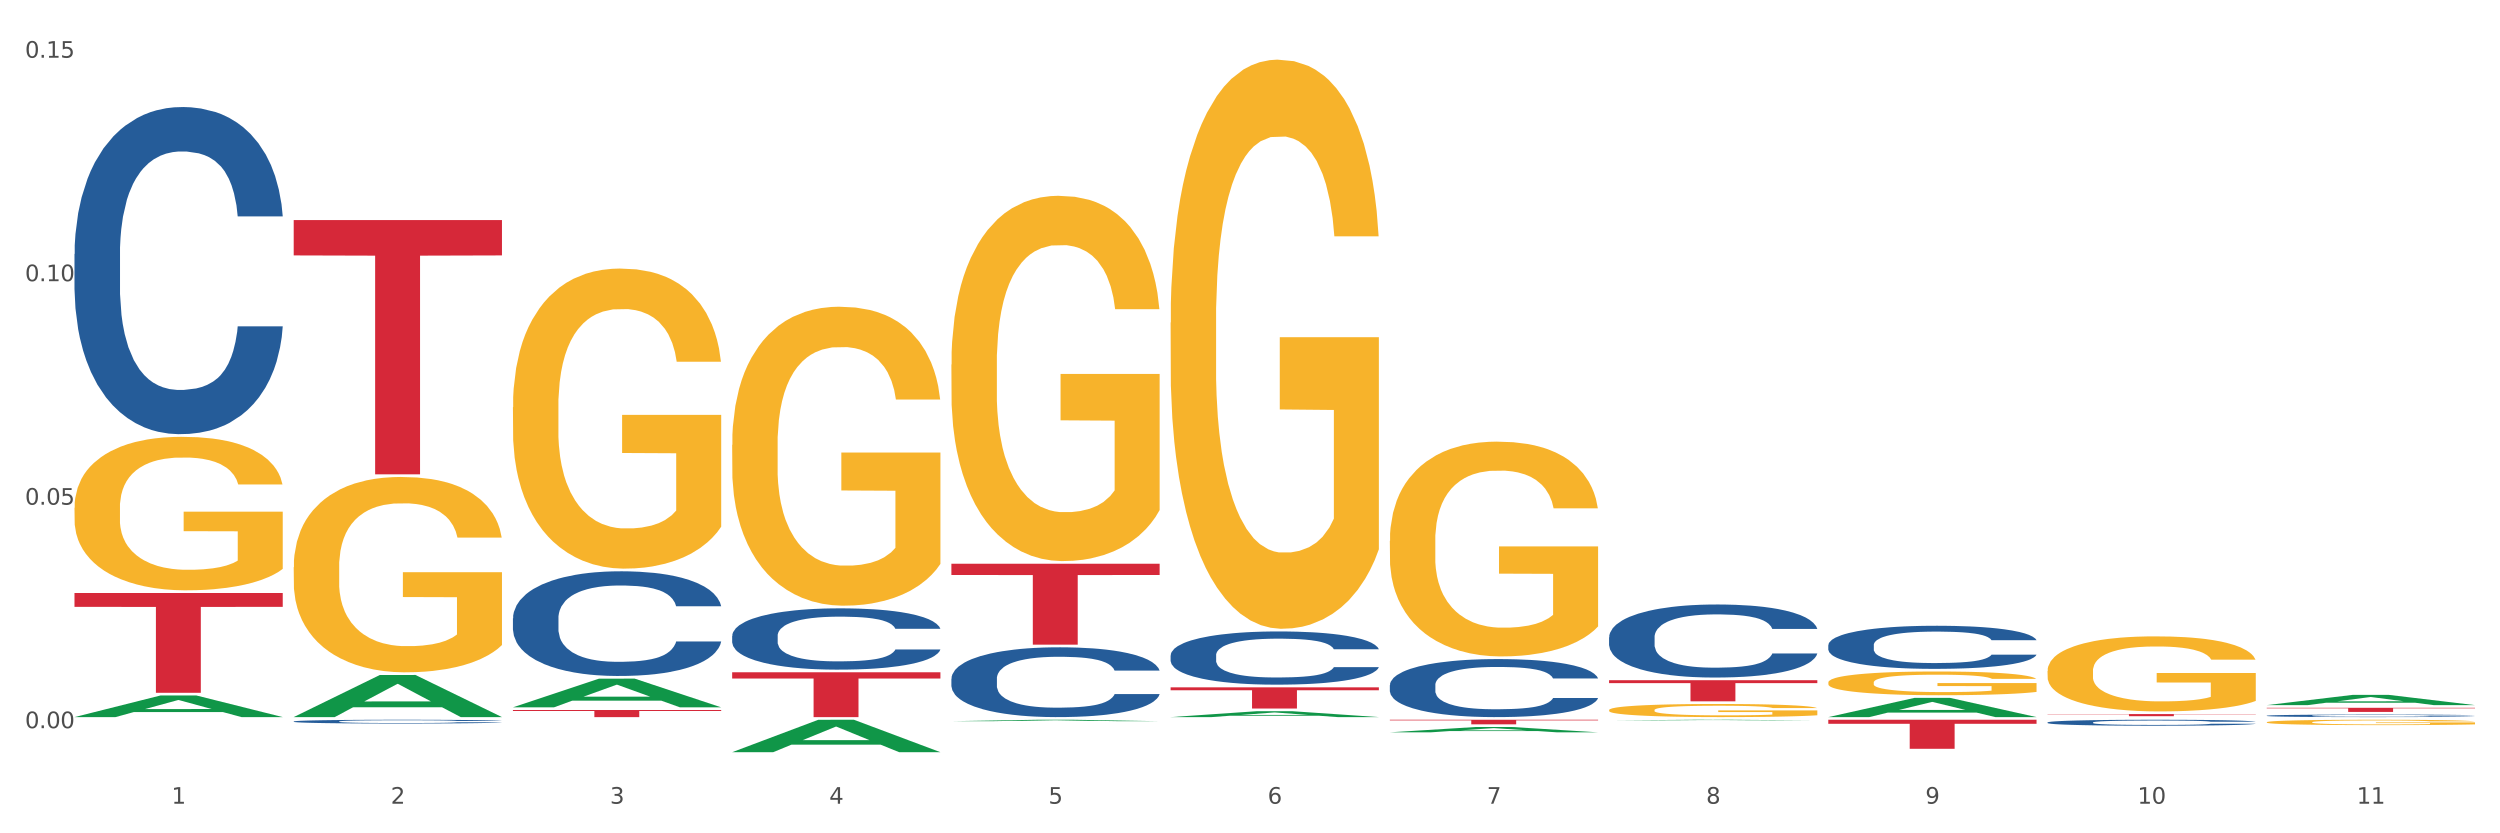 <?xml version="1.0" encoding="utf-8" standalone="no"?>
<!DOCTYPE svg PUBLIC "-//W3C//DTD SVG 1.1//EN"
  "http://www.w3.org/Graphics/SVG/1.1/DTD/svg11.dtd">
<svg xmlns:xlink="http://www.w3.org/1999/xlink" width="1080pt" height="360pt" viewBox="0 0 1080 360" xmlns="http://www.w3.org/2000/svg" version="1.1">
 <rect x="0" y="0" width="1080" height="360" fill="#333333" stroke="none"/>
 <defs>
  <style type="text/css">*{stroke-linejoin: round; stroke-linecap: butt}</style>
 </defs>
 <g id="figure_1">
  <g id="patch_1">
   <path d="M 0 360 
L 1080 360 
L 1080 0 
L 0 0 
z
" style="fill: #ffffff; stroke: #ffffff; stroke-linejoin: miter"/>
  </g>
  <g id="axes_1">
   <g id="matplotlib.axis_1">
    <g id="xtick_1">
     <g id="text_1">
      <!-- 1 -->
      <g style="fill: #4d4d4d" transform="translate(74.106 347.204) scale(0.096 -0.096)">
       <defs>
        <path id="DejaVuSans-31" d="M 794 531 
L 1825 531 
L 1825 4091 
L 703 3866 
L 703 4441 
L 1819 4666 
L 2450 4666 
L 2450 531 
L 3481 531 
L 3481 0 
L 794 0 
L 794 531 
z
" transform="scale(0.016)"/>
       </defs>
       <use xlink:href="#DejaVuSans-31"/>
      </g>
     </g>
    </g>
    <g id="xtick_2">
     <g id="text_2">
      <!-- 2 -->
      <g style="fill: #4d4d4d" transform="translate(168.812 347.204) scale(0.096 -0.096)">
       <defs>
        <path id="DejaVuSans-32" d="M 1228 531 
L 3431 531 
L 3431 0 
L 469 0 
L 469 531 
Q 828 903 1448 1529 
Q 2069 2156 2228 2338 
Q 2531 2678 2651 2914 
Q 2772 3150 2772 3378 
Q 2772 3750 2511 3984 
Q 2250 4219 1831 4219 
Q 1534 4219 1204 4116 
Q 875 4013 500 3803 
L 500 4441 
Q 881 4594 1212 4672 
Q 1544 4750 1819 4750 
Q 2544 4750 2975 4387 
Q 3406 4025 3406 3419 
Q 3406 3131 3298 2873 
Q 3191 2616 2906 2266 
Q 2828 2175 2409 1742 
Q 1991 1309 1228 531 
z
" transform="scale(0.016)"/>
       </defs>
       <use xlink:href="#DejaVuSans-32"/>
      </g>
     </g>
    </g>
    <g id="xtick_3">
     <g id="text_3">
      <!-- 3 -->
      <g style="fill: #4d4d4d" transform="translate(263.517 347.204) scale(0.096 -0.096)">
       <defs>
        <path id="DejaVuSans-33" d="M 2597 2516 
Q 3050 2419 3304 2112 
Q 3559 1806 3559 1356 
Q 3559 666 3084 287 
Q 2609 -91 1734 -91 
Q 1441 -91 1130 -33 
Q 819 25 488 141 
L 488 750 
Q 750 597 1062 519 
Q 1375 441 1716 441 
Q 2309 441 2620 675 
Q 2931 909 2931 1356 
Q 2931 1769 2642 2001 
Q 2353 2234 1838 2234 
L 1294 2234 
L 1294 2753 
L 1863 2753 
Q 2328 2753 2575 2939 
Q 2822 3125 2822 3475 
Q 2822 3834 2567 4026 
Q 2313 4219 1838 4219 
Q 1578 4219 1281 4162 
Q 984 4106 628 3988 
L 628 4550 
Q 988 4650 1302 4700 
Q 1616 4750 1894 4750 
Q 2613 4750 3031 4423 
Q 3450 4097 3450 3541 
Q 3450 3153 3228 2886 
Q 3006 2619 2597 2516 
z
" transform="scale(0.016)"/>
       </defs>
       <use xlink:href="#DejaVuSans-33"/>
      </g>
     </g>
    </g>
    <g id="xtick_4">
     <g id="text_4">
      <!-- 4 -->
      <g style="fill: #4d4d4d" transform="translate(358.223 347.204) scale(0.096 -0.096)">
       <defs>
        <path id="DejaVuSans-34" d="M 2419 4116 
L 825 1625 
L 2419 1625 
L 2419 4116 
z
M 2253 4666 
L 3047 4666 
L 3047 1625 
L 3713 1625 
L 3713 1100 
L 3047 1100 
L 3047 0 
L 2419 0 
L 2419 1100 
L 313 1100 
L 313 1709 
L 2253 4666 
z
" transform="scale(0.016)"/>
       </defs>
       <use xlink:href="#DejaVuSans-34"/>
      </g>
     </g>
    </g>
    <g id="xtick_5">
     <g id="text_5">
      <!-- 5 -->
      <g style="fill: #4d4d4d" transform="translate(452.928 347.204) scale(0.096 -0.096)">
       <defs>
        <path id="DejaVuSans-35" d="M 691 4666 
L 3169 4666 
L 3169 4134 
L 1269 4134 
L 1269 2991 
Q 1406 3038 1543 3061 
Q 1681 3084 1819 3084 
Q 2600 3084 3056 2656 
Q 3513 2228 3513 1497 
Q 3513 744 3044 326 
Q 2575 -91 1722 -91 
Q 1428 -91 1123 -41 
Q 819 9 494 109 
L 494 744 
Q 775 591 1075 516 
Q 1375 441 1709 441 
Q 2250 441 2565 725 
Q 2881 1009 2881 1497 
Q 2881 1984 2565 2268 
Q 2250 2553 1709 2553 
Q 1456 2553 1204 2497 
Q 953 2441 691 2322 
L 691 4666 
z
" transform="scale(0.016)"/>
       </defs>
       <use xlink:href="#DejaVuSans-35"/>
      </g>
     </g>
    </g>
    <g id="xtick_6">
     <g id="text_6">
      <!-- 6 -->
      <g style="fill: #4d4d4d" transform="translate(547.634 347.204) scale(0.096 -0.096)">
       <defs>
        <path id="DejaVuSans-36" d="M 2113 2584 
Q 1688 2584 1439 2293 
Q 1191 2003 1191 1497 
Q 1191 994 1439 701 
Q 1688 409 2113 409 
Q 2538 409 2786 701 
Q 3034 994 3034 1497 
Q 3034 2003 2786 2293 
Q 2538 2584 2113 2584 
z
M 3366 4563 
L 3366 3988 
Q 3128 4100 2886 4159 
Q 2644 4219 2406 4219 
Q 1781 4219 1451 3797 
Q 1122 3375 1075 2522 
Q 1259 2794 1537 2939 
Q 1816 3084 2150 3084 
Q 2853 3084 3261 2657 
Q 3669 2231 3669 1497 
Q 3669 778 3244 343 
Q 2819 -91 2113 -91 
Q 1303 -91 875 529 
Q 447 1150 447 2328 
Q 447 3434 972 4092 
Q 1497 4750 2381 4750 
Q 2619 4750 2861 4703 
Q 3103 4656 3366 4563 
z
" transform="scale(0.016)"/>
       </defs>
       <use xlink:href="#DejaVuSans-36"/>
      </g>
     </g>
    </g>
    <g id="xtick_7">
     <g id="text_7">
      <!-- 7 -->
      <g style="fill: #4d4d4d" transform="translate(642.339 347.204) scale(0.096 -0.096)">
       <defs>
        <path id="DejaVuSans-37" d="M 525 4666 
L 3525 4666 
L 3525 4397 
L 1831 0 
L 1172 0 
L 2766 4134 
L 525 4134 
L 525 4666 
z
" transform="scale(0.016)"/>
       </defs>
       <use xlink:href="#DejaVuSans-37"/>
      </g>
     </g>
    </g>
    <g id="xtick_8">
     <g id="text_8">
      <!-- 8 -->
      <g style="fill: #4d4d4d" transform="translate(737.044 347.204) scale(0.096 -0.096)">
       <defs>
        <path id="DejaVuSans-38" d="M 2034 2216 
Q 1584 2216 1326 1975 
Q 1069 1734 1069 1313 
Q 1069 891 1326 650 
Q 1584 409 2034 409 
Q 2484 409 2743 651 
Q 3003 894 3003 1313 
Q 3003 1734 2745 1975 
Q 2488 2216 2034 2216 
z
M 1403 2484 
Q 997 2584 770 2862 
Q 544 3141 544 3541 
Q 544 4100 942 4425 
Q 1341 4750 2034 4750 
Q 2731 4750 3128 4425 
Q 3525 4100 3525 3541 
Q 3525 3141 3298 2862 
Q 3072 2584 2669 2484 
Q 3125 2378 3379 2068 
Q 3634 1759 3634 1313 
Q 3634 634 3220 271 
Q 2806 -91 2034 -91 
Q 1263 -91 848 271 
Q 434 634 434 1313 
Q 434 1759 690 2068 
Q 947 2378 1403 2484 
z
M 1172 3481 
Q 1172 3119 1398 2916 
Q 1625 2713 2034 2713 
Q 2441 2713 2670 2916 
Q 2900 3119 2900 3481 
Q 2900 3844 2670 4047 
Q 2441 4250 2034 4250 
Q 1625 4250 1398 4047 
Q 1172 3844 1172 3481 
z
" transform="scale(0.016)"/>
       </defs>
       <use xlink:href="#DejaVuSans-38"/>
      </g>
     </g>
    </g>
    <g id="xtick_9">
     <g id="text_9">
      <!-- 9 -->
      <g style="fill: #4d4d4d" transform="translate(831.75 347.204) scale(0.096 -0.096)">
       <defs>
        <path id="DejaVuSans-39" d="M 703 97 
L 703 672 
Q 941 559 1184 500 
Q 1428 441 1663 441 
Q 2288 441 2617 861 
Q 2947 1281 2994 2138 
Q 2813 1869 2534 1725 
Q 2256 1581 1919 1581 
Q 1219 1581 811 2004 
Q 403 2428 403 3163 
Q 403 3881 828 4315 
Q 1253 4750 1959 4750 
Q 2769 4750 3195 4129 
Q 3622 3509 3622 2328 
Q 3622 1225 3098 567 
Q 2575 -91 1691 -91 
Q 1453 -91 1209 -44 
Q 966 3 703 97 
z
M 1959 2075 
Q 2384 2075 2632 2365 
Q 2881 2656 2881 3163 
Q 2881 3666 2632 3958 
Q 2384 4250 1959 4250 
Q 1534 4250 1286 3958 
Q 1038 3666 1038 3163 
Q 1038 2656 1286 2365 
Q 1534 2075 1959 2075 
z
" transform="scale(0.016)"/>
       </defs>
       <use xlink:href="#DejaVuSans-39"/>
      </g>
     </g>
    </g>
    <g id="xtick_10">
     <g id="text_10">
      <!-- 10 -->
      <g style="fill: #4d4d4d" transform="translate(923.401 347.204) scale(0.096 -0.096)">
       <defs>
        <path id="DejaVuSans-30" d="M 2034 4250 
Q 1547 4250 1301 3770 
Q 1056 3291 1056 2328 
Q 1056 1369 1301 889 
Q 1547 409 2034 409 
Q 2525 409 2770 889 
Q 3016 1369 3016 2328 
Q 3016 3291 2770 3770 
Q 2525 4250 2034 4250 
z
M 2034 4750 
Q 2819 4750 3233 4129 
Q 3647 3509 3647 2328 
Q 3647 1150 3233 529 
Q 2819 -91 2034 -91 
Q 1250 -91 836 529 
Q 422 1150 422 2328 
Q 422 3509 836 4129 
Q 1250 4750 2034 4750 
z
" transform="scale(0.016)"/>
       </defs>
       <use xlink:href="#DejaVuSans-31"/>
       <use xlink:href="#DejaVuSans-30" transform="translate(63.623 0)"/>
      </g>
     </g>
    </g>
    <g id="xtick_11">
     <g id="text_11">
      <!-- 11 -->
      <g style="fill: #4d4d4d" transform="translate(1018.107 347.204) scale(0.096 -0.096)">
       <use xlink:href="#DejaVuSans-31"/>
       <use xlink:href="#DejaVuSans-31" transform="translate(63.623 0)"/>
      </g>
     </g>
    </g>
    <g id="xtick_12"/>
    <g id="xtick_13"/>
    <g id="xtick_14"/>
    <g id="xtick_15"/>
    <g id="xtick_16"/>
    <g id="xtick_17"/>
    <g id="xtick_18"/>
    <g id="xtick_19"/>
    <g id="xtick_20"/>
    <g id="xtick_21"/>
   </g>
   <g id="matplotlib.axis_2">
    <g id="ytick_1">
     <g id="text_12">
      <!-- 0.00 -->
      <g style="fill: #4d4d4d" transform="translate(10.8 314.578) scale(0.096 -0.096)">
       <defs>
        <path id="DejaVuSans-2e" d="M 684 794 
L 1344 794 
L 1344 0 
L 684 0 
L 684 794 
z
" transform="scale(0.016)"/>
       </defs>
       <use xlink:href="#DejaVuSans-30"/>
       <use xlink:href="#DejaVuSans-2e" transform="translate(63.623 0)"/>
       <use xlink:href="#DejaVuSans-30" transform="translate(95.41 0)"/>
       <use xlink:href="#DejaVuSans-30" transform="translate(159.033 0)"/>
      </g>
     </g>
    </g>
    <g id="ytick_2">
     <g id="text_13">
      <!-- 0.05 -->
      <g style="fill: #4d4d4d" transform="translate(10.8 218.031) scale(0.096 -0.096)">
       <use xlink:href="#DejaVuSans-30"/>
       <use xlink:href="#DejaVuSans-2e" transform="translate(63.623 0)"/>
       <use xlink:href="#DejaVuSans-30" transform="translate(95.41 0)"/>
       <use xlink:href="#DejaVuSans-35" transform="translate(159.033 0)"/>
      </g>
     </g>
    </g>
    <g id="ytick_3">
     <g id="text_14">
      <!-- 0.10 -->
      <g style="fill: #4d4d4d" transform="translate(10.8 121.485) scale(0.096 -0.096)">
       <use xlink:href="#DejaVuSans-30"/>
       <use xlink:href="#DejaVuSans-2e" transform="translate(63.623 0)"/>
       <use xlink:href="#DejaVuSans-31" transform="translate(95.41 0)"/>
       <use xlink:href="#DejaVuSans-30" transform="translate(159.033 0)"/>
      </g>
     </g>
    </g>
    <g id="ytick_4">
     <g id="text_15">
      <!-- 0.15 -->
      <g style="fill: #4d4d4d" transform="translate(10.8 24.938) scale(0.096 -0.096)">
       <use xlink:href="#DejaVuSans-30"/>
       <use xlink:href="#DejaVuSans-2e" transform="translate(63.623 0)"/>
       <use xlink:href="#DejaVuSans-31" transform="translate(95.41 0)"/>
       <use xlink:href="#DejaVuSans-35" transform="translate(159.033 0)"/>
      </g>
     </g>
    </g>
    <g id="ytick_5"/>
    <g id="ytick_6"/>
    <g id="ytick_7"/>
   </g>
   <g id="PolyCollection_1">
    <path d="M 32.175 309.773 
L 32.268 309.764 
L 69.369 300.437 
L 84.766 300.428 
L 122.145 309.79 
L 104.337 309.79 
L 96.267 307.61 
L 57.96 307.61 
L 57.682 307.645 
L 49.891 309.79 
L 32.175 309.79 
L 32.175 309.773 
L 62.783 306.309 
L 91.444 306.3 
L 77.253 302.424 
L 77.067 302.406 
L 76.882 302.432 
L 62.691 306.3 
L 62.783 306.309 
L 32.175 309.773 
z
" clip-path="url(#p4d2d728ed1)" style="fill: #109648"/>
    <path d="M 789.819 310.931 
L 879.789 310.931 
L 879.789 312.674 
L 844.398 312.686 
L 844.398 323.477 
L 824.997 323.477 
L 824.997 312.686 
L 789.819 312.674 
L 789.819 310.943 
L 789.819 310.931 
z
" clip-path="url(#p4d2d728ed1)" style="fill: #d62839"/>
    <path d="M 695.113 293.842 
L 785.084 293.842 
L 785.084 295.112 
L 749.692 295.12 
L 749.692 302.979 
L 730.291 302.979 
L 730.291 295.12 
L 695.113 295.112 
L 695.113 293.85 
L 695.113 293.842 
z
" clip-path="url(#p4d2d728ed1)" style="fill: #d62839"/>
    <path d="M 600.408 310.931 
L 690.378 310.931 
L 690.378 311.207 
L 654.987 311.208 
L 654.987 312.915 
L 635.586 312.915 
L 635.586 311.208 
L 600.408 311.207 
L 600.408 310.933 
L 600.408 310.931 
z
" clip-path="url(#p4d2d728ed1)" style="fill: #d62839"/>
    <path d="M 505.702 296.92 
L 595.673 296.92 
L 595.673 298.196 
L 560.281 298.204 
L 560.281 306.1 
L 540.88 306.1 
L 540.88 298.204 
L 505.702 298.196 
L 505.702 296.929 
L 505.702 296.92 
z
" clip-path="url(#p4d2d728ed1)" style="fill: #d62839"/>
    <path d="M 410.997 243.538 
L 500.967 243.538 
L 500.967 248.395 
L 465.576 248.428 
L 465.576 278.491 
L 446.175 278.491 
L 446.175 248.428 
L 410.997 248.395 
L 410.997 243.571 
L 410.997 243.538 
z
" clip-path="url(#p4d2d728ed1)" style="fill: #d62839"/>
    <path d="M 316.291 290.429 
L 406.262 290.429 
L 406.262 293.119 
L 370.871 293.137 
L 370.871 309.79 
L 351.469 309.79 
L 351.469 293.137 
L 316.291 293.119 
L 316.291 290.447 
L 316.291 290.429 
z
" clip-path="url(#p4d2d728ed1)" style="fill: #d62839"/>
    <path d="M 221.586 306.717 
L 311.556 306.717 
L 311.556 307.144 
L 276.165 307.147 
L 276.165 309.79 
L 256.764 309.79 
L 256.764 307.147 
L 221.586 307.144 
L 221.586 306.72 
L 221.586 306.717 
z
" clip-path="url(#p4d2d728ed1)" style="fill: #d62839"/>
    <path d="M 126.88 95.077 
L 216.851 95.077 
L 216.851 110.339 
L 181.46 110.443 
L 181.46 204.905 
L 162.058 204.905 
L 162.058 110.443 
L 126.88 110.339 
L 126.88 95.18 
L 126.88 95.077 
z
" clip-path="url(#p4d2d728ed1)" style="fill: #d62839"/>
    <path d="M 32.175 256.165 
L 122.145 256.165 
L 122.145 262.157 
L 86.754 262.198 
L 86.754 299.287 
L 67.353 299.287 
L 67.353 262.198 
L 32.175 262.157 
L 32.175 256.205 
L 32.175 256.165 
z
" clip-path="url(#p4d2d728ed1)" style="fill: #d62839"/>
    <path d="M 32.175 109.736 
L 32.281 109.607 
L 32.281 105.993 
L 32.6 101.088 
L 33.77 92.054 
L 35.259 85.213 
L 37.811 77.211 
L 39.194 73.855 
L 41.002 70.112 
L 44.724 64.045 
L 48.978 58.883 
L 51.956 56.043 
L 54.189 54.236 
L 59.187 51.009 
L 62.059 49.59 
L 65.036 48.428 
L 67.589 47.653 
L 71.843 46.75 
L 75.246 46.363 
L 79.181 46.234 
L 82.477 46.363 
L 86.838 46.879 
L 93.219 48.428 
L 95.665 49.331 
L 98.961 50.88 
L 102.365 52.945 
L 105.13 55.01 
L 108.32 57.979 
L 111.617 61.851 
L 114.807 66.756 
L 117.041 71.273 
L 118.848 76.049 
L 120.444 81.857 
L 121.613 88.181 
L 122.145 93.473 
L 102.684 93.473 
L 102.152 88.698 
L 101.088 83.535 
L 100.025 80.05 
L 98.855 77.211 
L 97.047 73.984 
L 95.452 71.919 
L 92.793 69.466 
L 90.347 67.917 
L 88.327 67.014 
L 85.881 66.24 
L 80.67 65.465 
L 76.947 65.465 
L 74.608 65.723 
L 71.736 66.369 
L 69.29 67.272 
L 66.419 68.821 
L 64.186 70.499 
L 61.952 72.693 
L 60.676 74.242 
L 58.762 77.081 
L 57.486 79.405 
L 55.784 83.406 
L 54.827 86.245 
L 53.126 93.602 
L 52.381 99.023 
L 52.062 102.766 
L 51.849 106.897 
L 51.849 127.032 
L 52.487 136.066 
L 53.019 139.939 
L 53.87 144.327 
L 55.465 150.006 
L 57.805 155.556 
L 60.251 159.557 
L 62.271 162.01 
L 64.186 163.817 
L 66.1 165.236 
L 68.44 166.527 
L 70.354 167.301 
L 73.225 168.076 
L 76.628 168.463 
L 79.287 168.463 
L 84.711 167.818 
L 87.157 167.172 
L 89.496 166.269 
L 92.049 164.849 
L 94.069 163.3 
L 95.239 162.139 
L 97.153 159.686 
L 98.642 157.105 
L 99.919 154.136 
L 100.769 151.555 
L 101.726 147.683 
L 102.471 143.294 
L 102.684 140.971 
L 122.145 140.971 
L 121.72 145.618 
L 120.975 150.135 
L 119.487 156.201 
L 118.317 159.686 
L 116.509 163.946 
L 114.595 167.56 
L 111.936 171.561 
L 109.49 174.529 
L 106.937 177.111 
L 104.172 179.434 
L 99.174 182.661 
L 97.366 183.564 
L 93.538 185.113 
L 90.56 186.017 
L 86.2 186.92 
L 81.733 187.436 
L 77.054 187.565 
L 72.906 187.307 
L 68.333 186.533 
L 65.462 185.758 
L 62.271 184.597 
L 58.549 182.79 
L 55.04 180.596 
L 51.743 178.014 
L 48.659 175.046 
L 45.788 171.69 
L 42.065 166.14 
L 39.3 160.719 
L 37.28 155.685 
L 35.897 151.426 
L 34.515 146.005 
L 33.77 142.262 
L 32.6 133.227 
L 32.175 124.837 
L 32.175 109.736 
z
" clip-path="url(#p4d2d728ed1)" style="fill: #255c99"/>
    <path d="M 126.88 311.664 
L 126.987 311.663 
L 126.987 311.621 
L 127.306 311.564 
L 128.476 311.46 
L 129.965 311.381 
L 132.517 311.289 
L 133.899 311.25 
L 135.707 311.207 
L 139.43 311.137 
L 143.683 311.077 
L 146.661 311.044 
L 148.894 311.023 
L 153.893 310.986 
L 156.764 310.97 
L 159.742 310.956 
L 162.294 310.947 
L 166.548 310.937 
L 169.951 310.932 
L 173.886 310.931 
L 177.183 310.932 
L 181.543 310.938 
L 187.924 310.956 
L 190.37 310.967 
L 193.667 310.984 
L 197.07 311.008 
L 199.835 311.032 
L 203.025 311.066 
L 206.322 311.111 
L 209.513 311.168 
L 211.746 311.22 
L 213.554 311.275 
L 215.149 311.342 
L 216.319 311.415 
L 216.851 311.476 
L 197.389 311.476 
L 196.857 311.421 
L 195.794 311.362 
L 194.73 311.321 
L 193.561 311.289 
L 191.753 311.251 
L 190.157 311.227 
L 187.499 311.199 
L 185.053 311.181 
L 183.032 311.171 
L 180.586 311.162 
L 175.375 311.153 
L 171.653 311.153 
L 169.313 311.156 
L 166.442 311.163 
L 163.996 311.174 
L 161.124 311.192 
L 158.891 311.211 
L 156.658 311.236 
L 155.382 311.254 
L 153.467 311.287 
L 152.191 311.314 
L 150.49 311.36 
L 149.533 311.393 
L 147.831 311.478 
L 147.087 311.541 
L 146.768 311.584 
L 146.555 311.631 
L 146.555 311.864 
L 147.193 311.968 
L 147.725 312.013 
L 148.575 312.064 
L 150.171 312.129 
L 152.51 312.193 
L 154.956 312.24 
L 156.977 312.268 
L 158.891 312.289 
L 160.805 312.305 
L 163.145 312.32 
L 165.059 312.329 
L 167.931 312.338 
L 171.334 312.342 
L 173.993 312.342 
L 179.416 312.335 
L 181.862 312.328 
L 184.202 312.317 
L 186.754 312.301 
L 188.775 312.283 
L 189.945 312.269 
L 191.859 312.241 
L 193.348 312.211 
L 194.624 312.177 
L 195.475 312.147 
L 196.432 312.102 
L 197.176 312.052 
L 197.389 312.025 
L 216.851 312.025 
L 216.425 312.079 
L 215.681 312.131 
L 214.192 312.201 
L 213.022 312.241 
L 211.214 312.29 
L 209.3 312.332 
L 206.641 312.378 
L 204.195 312.413 
L 201.643 312.442 
L 198.878 312.469 
L 193.88 312.506 
L 192.072 312.517 
L 188.243 312.535 
L 185.265 312.545 
L 180.905 312.556 
L 176.439 312.562 
L 171.759 312.563 
L 167.612 312.56 
L 163.039 312.551 
L 160.167 312.542 
L 156.977 312.529 
L 153.255 312.508 
L 149.745 312.483 
L 146.448 312.453 
L 143.364 312.419 
L 140.493 312.38 
L 136.771 312.316 
L 134.006 312.253 
L 131.985 312.195 
L 130.603 312.146 
L 129.22 312.083 
L 128.476 312.04 
L 127.306 311.936 
L 126.88 311.839 
L 126.88 311.664 
z
" clip-path="url(#p4d2d728ed1)" style="fill: #255c99"/>
    <path d="M 221.586 267.118 
L 221.692 267.077 
L 221.692 265.92 
L 222.011 264.35 
L 223.181 261.459 
L 224.67 259.27 
L 227.222 256.709 
L 228.605 255.635 
L 230.413 254.437 
L 234.135 252.495 
L 238.389 250.843 
L 241.367 249.934 
L 243.6 249.356 
L 248.598 248.323 
L 251.47 247.869 
L 254.447 247.497 
L 257 247.249 
L 261.254 246.96 
L 264.657 246.836 
L 268.592 246.795 
L 271.888 246.836 
L 276.249 247.002 
L 282.63 247.497 
L 285.076 247.786 
L 288.372 248.282 
L 291.775 248.943 
L 294.541 249.604 
L 297.731 250.554 
L 301.028 251.793 
L 304.218 253.363 
L 306.451 254.809 
L 308.259 256.337 
L 309.855 258.196 
L 311.024 260.22 
L 311.556 261.913 
L 292.095 261.913 
L 291.563 260.385 
L 290.499 258.733 
L 289.436 257.617 
L 288.266 256.709 
L 286.458 255.676 
L 284.863 255.015 
L 282.204 254.23 
L 279.758 253.735 
L 277.738 253.445 
L 275.292 253.198 
L 270.081 252.95 
L 266.358 252.95 
L 264.019 253.032 
L 261.147 253.239 
L 258.701 253.528 
L 255.83 254.024 
L 253.597 254.561 
L 251.363 255.263 
L 250.087 255.759 
L 248.173 256.667 
L 246.897 257.411 
L 245.195 258.691 
L 244.238 259.6 
L 242.536 261.955 
L 241.792 263.689 
L 241.473 264.887 
L 241.26 266.209 
L 241.26 272.653 
L 241.898 275.544 
L 242.43 276.784 
L 243.281 278.188 
L 244.876 280.006 
L 247.216 281.782 
L 249.662 283.062 
L 251.682 283.847 
L 253.597 284.425 
L 255.511 284.88 
L 257.851 285.293 
L 259.765 285.541 
L 262.636 285.788 
L 266.039 285.912 
L 268.698 285.912 
L 274.122 285.706 
L 276.568 285.499 
L 278.907 285.21 
L 281.46 284.756 
L 283.48 284.26 
L 284.65 283.888 
L 286.564 283.104 
L 288.053 282.277 
L 289.329 281.327 
L 290.18 280.501 
L 291.137 279.262 
L 291.882 277.858 
L 292.095 277.114 
L 311.556 277.114 
L 311.131 278.601 
L 310.386 280.047 
L 308.897 281.988 
L 307.728 283.104 
L 305.92 284.467 
L 304.005 285.623 
L 301.347 286.904 
L 298.901 287.854 
L 296.348 288.68 
L 293.583 289.423 
L 288.585 290.456 
L 286.777 290.745 
L 282.949 291.241 
L 279.971 291.53 
L 275.611 291.819 
L 271.144 291.984 
L 266.465 292.026 
L 262.317 291.943 
L 257.744 291.695 
L 254.873 291.447 
L 251.682 291.076 
L 247.96 290.497 
L 244.451 289.795 
L 241.154 288.969 
L 238.07 288.019 
L 235.198 286.945 
L 231.476 285.169 
L 228.711 283.434 
L 226.691 281.823 
L 225.308 280.46 
L 223.926 278.725 
L 223.181 277.527 
L 222.011 274.636 
L 221.586 271.951 
L 221.586 267.118 
z
" clip-path="url(#p4d2d728ed1)" style="fill: #255c99"/>
    <path d="M 32.175 219.352 
L 32.281 219.291 
L 32.281 217.111 
L 32.494 215.233 
L 33.556 210.691 
L 35.149 206.936 
L 36.318 204.937 
L 37.486 203.302 
L 38.867 201.667 
L 40.567 199.971 
L 43.647 197.488 
L 45.559 196.216 
L 47.896 194.884 
L 52.145 192.946 
L 55.225 191.855 
L 58.412 190.947 
L 63.617 189.857 
L 67.016 189.372 
L 70.627 189.009 
L 74.983 188.767 
L 78.275 188.706 
L 85.499 188.888 
L 91.659 189.433 
L 94.634 189.857 
L 98.458 190.584 
L 100.476 191.068 
L 103.769 192.037 
L 107.168 193.309 
L 109.505 194.399 
L 113.01 196.458 
L 115.666 198.518 
L 118.109 201.061 
L 119.383 202.818 
L 120.339 204.453 
L 121.189 206.33 
L 122.039 209.298 
L 102.919 209.298 
L 102.175 207.178 
L 101.007 205.18 
L 99.307 203.242 
L 97.82 202.03 
L 95.271 200.516 
L 92.934 199.547 
L 90.491 198.82 
L 87.517 198.215 
L 85.18 197.912 
L 81.887 197.67 
L 75.407 197.73 
L 71.052 198.215 
L 68.078 198.82 
L 66.166 199.365 
L 64.467 199.971 
L 62.555 200.819 
L 60.324 202.091 
L 58.731 203.242 
L 57.137 204.695 
L 55.863 206.149 
L 54.694 207.844 
L 53.738 209.661 
L 52.995 211.539 
L 52.357 213.84 
L 51.826 217.656 
L 51.826 225.953 
L 52.039 227.831 
L 52.57 230.314 
L 53.207 232.191 
L 54.269 234.432 
L 55.225 235.946 
L 57.031 238.126 
L 59.049 239.943 
L 60.643 241.094 
L 62.236 242.063 
L 64.998 243.396 
L 68.078 244.486 
L 70.734 245.152 
L 74.345 245.758 
L 76.788 246 
L 78.913 246.121 
L 84.118 246.121 
L 87.835 245.939 
L 91.978 245.515 
L 95.165 244.97 
L 97.82 244.304 
L 100.795 243.214 
L 102.707 242.184 
L 102.707 229.526 
L 79.338 229.466 
L 79.338 221.047 
L 122.145 221.047 
L 122.145 245.758 
L 120.339 247.029 
L 118.321 248.18 
L 116.197 249.21 
L 113.01 250.482 
L 109.186 251.693 
L 105.787 252.541 
L 102.175 253.267 
L 97.927 253.934 
L 92.403 254.539 
L 89.004 254.782 
L 84.755 254.963 
L 79.763 255.024 
L 75.407 254.903 
L 71.159 254.6 
L 66.697 254.055 
L 62.342 253.267 
L 59.049 252.48 
L 55.756 251.511 
L 52.251 250.239 
L 49.489 249.028 
L 47.365 247.938 
L 45.028 246.545 
L 42.479 244.728 
L 40.567 243.093 
L 38.867 241.397 
L 37.061 239.217 
L 35.787 237.339 
L 34.512 234.977 
L 33.768 233.221 
L 32.919 230.495 
L 32.281 226.68 
L 32.175 219.352 
z
" clip-path="url(#p4d2d728ed1)" style="fill: #f7b32b"/>
    <path d="M 410.997 293.182 
L 411.103 293.155 
L 411.103 292.383 
L 411.422 291.337 
L 412.592 289.409 
L 414.081 287.949 
L 416.633 286.241 
L 418.016 285.525 
L 419.824 284.727 
L 423.546 283.432 
L 427.8 282.33 
L 430.778 281.724 
L 433.011 281.339 
L 438.009 280.65 
L 440.881 280.347 
L 443.858 280.099 
L 446.411 279.934 
L 450.665 279.741 
L 454.068 279.659 
L 458.003 279.631 
L 461.299 279.659 
L 465.66 279.769 
L 472.041 280.099 
L 474.487 280.292 
L 477.783 280.623 
L 481.186 281.063 
L 483.951 281.504 
L 487.142 282.138 
L 490.439 282.964 
L 493.629 284.01 
L 495.862 284.974 
L 497.67 285.994 
L 499.266 287.233 
L 500.435 288.583 
L 500.967 289.712 
L 481.505 289.712 
L 480.974 288.693 
L 479.91 287.591 
L 478.847 286.847 
L 477.677 286.241 
L 475.869 285.553 
L 474.274 285.112 
L 471.615 284.589 
L 469.169 284.258 
L 467.149 284.066 
L 464.703 283.9 
L 459.491 283.735 
L 455.769 283.735 
L 453.43 283.79 
L 450.558 283.928 
L 448.112 284.121 
L 445.241 284.451 
L 443.008 284.809 
L 440.774 285.277 
L 439.498 285.608 
L 437.584 286.214 
L 436.308 286.71 
L 434.606 287.563 
L 433.649 288.169 
L 431.947 289.739 
L 431.203 290.896 
L 430.884 291.695 
L 430.671 292.576 
L 430.671 296.873 
L 431.309 298.801 
L 431.841 299.627 
L 432.692 300.563 
L 434.287 301.775 
L 436.627 302.96 
L 439.073 303.813 
L 441.093 304.337 
L 443.008 304.722 
L 444.922 305.025 
L 447.262 305.301 
L 449.176 305.466 
L 452.047 305.631 
L 455.45 305.714 
L 458.109 305.714 
L 463.533 305.576 
L 465.979 305.438 
L 468.318 305.246 
L 470.871 304.943 
L 472.891 304.612 
L 474.061 304.364 
L 475.975 303.841 
L 477.464 303.29 
L 478.74 302.657 
L 479.591 302.106 
L 480.548 301.28 
L 481.293 300.343 
L 481.505 299.847 
L 500.967 299.847 
L 500.542 300.839 
L 499.797 301.803 
L 498.308 303.097 
L 497.139 303.841 
L 495.331 304.75 
L 493.416 305.521 
L 490.758 306.375 
L 488.312 307.008 
L 485.759 307.559 
L 482.994 308.055 
L 477.996 308.744 
L 476.188 308.936 
L 472.36 309.267 
L 469.382 309.46 
L 465.022 309.652 
L 460.555 309.763 
L 455.876 309.79 
L 451.728 309.735 
L 447.155 309.57 
L 444.284 309.405 
L 441.093 309.157 
L 437.371 308.771 
L 433.862 308.303 
L 430.565 307.752 
L 427.481 307.119 
L 424.609 306.402 
L 420.887 305.218 
L 418.122 304.061 
L 416.102 302.987 
L 414.719 302.078 
L 413.337 300.921 
L 412.592 300.123 
L 411.422 298.195 
L 410.997 296.405 
L 410.997 293.182 
z
" clip-path="url(#p4d2d728ed1)" style="fill: #255c99"/>
    <path d="M 884.524 308.474 
L 974.495 308.474 
L 974.495 308.602 
L 939.103 308.603 
L 939.103 309.391 
L 919.702 309.391 
L 919.702 308.603 
L 884.524 308.602 
L 884.524 308.475 
L 884.524 308.474 
z
" clip-path="url(#p4d2d728ed1)" style="fill: #d62839"/>
    <path d="M 505.702 283.116 
L 505.809 283.095 
L 505.809 282.507 
L 506.128 281.709 
L 507.298 280.239 
L 508.786 279.126 
L 511.339 277.824 
L 512.721 277.278 
L 514.529 276.669 
L 518.251 275.682 
L 522.505 274.842 
L 525.483 274.38 
L 527.716 274.086 
L 532.715 273.561 
L 535.586 273.33 
L 538.564 273.14 
L 541.116 273.014 
L 545.37 272.867 
L 548.773 272.804 
L 552.708 272.783 
L 556.005 272.804 
L 560.365 272.888 
L 566.746 273.14 
L 569.192 273.288 
L 572.489 273.54 
L 575.892 273.876 
L 578.657 274.212 
L 581.847 274.695 
L 585.144 275.325 
L 588.335 276.123 
L 590.568 276.858 
L 592.376 277.635 
L 593.971 278.58 
L 595.141 279.609 
L 595.673 280.47 
L 576.211 280.47 
L 575.679 279.693 
L 574.616 278.853 
L 573.552 278.286 
L 572.382 277.824 
L 570.575 277.299 
L 568.979 276.963 
L 566.321 276.564 
L 563.875 276.312 
L 561.854 276.165 
L 559.408 276.039 
L 554.197 275.913 
L 550.475 275.913 
L 548.135 275.955 
L 545.264 276.06 
L 542.818 276.207 
L 539.946 276.459 
L 537.713 276.732 
L 535.48 277.089 
L 534.204 277.341 
L 532.289 277.803 
L 531.013 278.181 
L 529.312 278.832 
L 528.354 279.294 
L 526.653 280.491 
L 525.908 281.373 
L 525.589 281.982 
L 525.377 282.654 
L 525.377 285.93 
L 526.015 287.4 
L 526.547 288.03 
L 527.397 288.744 
L 528.993 289.668 
L 531.332 290.571 
L 533.778 291.222 
L 535.799 291.621 
L 537.713 291.915 
L 539.627 292.146 
L 541.967 292.356 
L 543.881 292.482 
L 546.753 292.608 
L 550.156 292.671 
L 552.814 292.671 
L 558.238 292.566 
L 560.684 292.461 
L 563.024 292.314 
L 565.576 292.083 
L 567.597 291.831 
L 568.767 291.642 
L 570.681 291.243 
L 572.17 290.823 
L 573.446 290.34 
L 574.297 289.92 
L 575.254 289.29 
L 575.998 288.576 
L 576.211 288.198 
L 595.673 288.198 
L 595.247 288.954 
L 594.503 289.689 
L 593.014 290.676 
L 591.844 291.243 
L 590.036 291.936 
L 588.122 292.524 
L 585.463 293.175 
L 583.017 293.658 
L 580.465 294.078 
L 577.7 294.456 
L 572.701 294.981 
L 570.894 295.128 
L 567.065 295.38 
L 564.087 295.527 
L 559.727 295.674 
L 555.26 295.758 
L 550.581 295.779 
L 546.434 295.737 
L 541.861 295.611 
L 538.989 295.485 
L 535.799 295.296 
L 532.077 295.002 
L 528.567 294.645 
L 525.27 294.225 
L 522.186 293.742 
L 519.315 293.196 
L 515.593 292.293 
L 512.828 291.411 
L 510.807 290.592 
L 509.425 289.899 
L 508.042 289.017 
L 507.298 288.408 
L 506.128 286.938 
L 505.702 285.573 
L 505.702 283.116 
z
" clip-path="url(#p4d2d728ed1)" style="fill: #255c99"/>
    <path d="M 695.113 275.32 
L 695.22 275.291 
L 695.22 274.484 
L 695.539 273.388 
L 696.709 271.371 
L 698.197 269.843 
L 700.75 268.056 
L 702.132 267.306 
L 703.94 266.47 
L 707.662 265.116 
L 711.916 263.963 
L 714.894 263.328 
L 717.127 262.925 
L 722.126 262.204 
L 724.997 261.887 
L 727.975 261.628 
L 730.527 261.455 
L 734.781 261.253 
L 738.184 261.167 
L 742.119 261.138 
L 745.416 261.167 
L 749.776 261.282 
L 756.157 261.628 
L 758.603 261.83 
L 761.9 262.175 
L 765.303 262.637 
L 768.068 263.098 
L 771.258 263.761 
L 774.555 264.626 
L 777.746 265.721 
L 779.979 266.73 
L 781.787 267.796 
L 783.382 269.093 
L 784.552 270.506 
L 785.084 271.688 
L 765.622 271.688 
L 765.09 270.621 
L 764.027 269.468 
L 762.963 268.69 
L 761.793 268.056 
L 759.985 267.335 
L 758.39 266.874 
L 755.732 266.326 
L 753.286 265.98 
L 751.265 265.779 
L 748.819 265.606 
L 743.608 265.433 
L 739.886 265.433 
L 737.546 265.49 
L 734.675 265.634 
L 732.229 265.836 
L 729.357 266.182 
L 727.124 266.557 
L 724.891 267.047 
L 723.615 267.393 
L 721.7 268.027 
L 720.424 268.546 
L 718.723 269.439 
L 717.765 270.074 
L 716.064 271.717 
L 715.319 272.927 
L 715 273.763 
L 714.788 274.686 
L 714.788 279.182 
L 715.426 281.2 
L 715.958 282.065 
L 716.808 283.045 
L 718.404 284.313 
L 720.743 285.553 
L 723.189 286.446 
L 725.21 286.994 
L 727.124 287.397 
L 729.038 287.714 
L 731.378 288.003 
L 733.292 288.176 
L 736.164 288.349 
L 739.567 288.435 
L 742.225 288.435 
L 747.649 288.291 
L 750.095 288.147 
L 752.435 287.945 
L 754.987 287.628 
L 757.008 287.282 
L 758.178 287.023 
L 760.092 286.475 
L 761.581 285.898 
L 762.857 285.235 
L 763.708 284.659 
L 764.665 283.794 
L 765.409 282.814 
L 765.622 282.295 
L 785.084 282.295 
L 784.658 283.333 
L 783.914 284.342 
L 782.425 285.697 
L 781.255 286.475 
L 779.447 287.426 
L 777.533 288.233 
L 774.874 289.127 
L 772.428 289.79 
L 769.876 290.366 
L 767.111 290.885 
L 762.112 291.606 
L 760.305 291.808 
L 756.476 292.153 
L 753.498 292.355 
L 749.138 292.557 
L 744.671 292.672 
L 739.992 292.701 
L 735.845 292.644 
L 731.272 292.471 
L 728.4 292.298 
L 725.21 292.038 
L 721.488 291.635 
L 717.978 291.145 
L 714.681 290.568 
L 711.597 289.905 
L 708.726 289.156 
L 705.004 287.916 
L 702.239 286.706 
L 700.218 285.581 
L 698.836 284.63 
L 697.453 283.42 
L 696.709 282.584 
L 695.539 280.566 
L 695.113 278.692 
L 695.113 275.32 
z
" clip-path="url(#p4d2d728ed1)" style="fill: #255c99"/>
    <path d="M 789.819 278.695 
L 789.925 278.678 
L 789.925 278.202 
L 790.244 277.556 
L 791.414 276.365 
L 792.903 275.464 
L 795.455 274.41 
L 796.838 273.968 
L 798.646 273.475 
L 802.368 272.675 
L 806.622 271.995 
L 809.6 271.621 
L 811.833 271.383 
L 816.831 270.958 
L 819.703 270.771 
L 822.68 270.618 
L 825.233 270.516 
L 829.487 270.397 
L 832.89 270.346 
L 836.825 270.329 
L 840.121 270.346 
L 844.482 270.414 
L 850.862 270.618 
L 853.308 270.737 
L 856.605 270.941 
L 860.008 271.213 
L 862.773 271.485 
L 865.964 271.876 
L 869.261 272.386 
L 872.451 273.033 
L 874.684 273.628 
L 876.492 274.257 
L 878.087 275.022 
L 879.257 275.855 
L 879.789 276.553 
L 860.327 276.553 
L 859.796 275.923 
L 858.732 275.243 
L 857.669 274.784 
L 856.499 274.41 
L 854.691 273.985 
L 853.096 273.713 
L 850.437 273.39 
L 847.991 273.186 
L 845.97 273.067 
L 843.524 272.965 
L 838.313 272.863 
L 834.591 272.863 
L 832.252 272.897 
L 829.38 272.982 
L 826.934 273.101 
L 824.063 273.305 
L 821.83 273.526 
L 819.596 273.815 
L 818.32 274.019 
L 816.406 274.393 
L 815.13 274.699 
L 813.428 275.226 
L 812.471 275.6 
L 810.769 276.57 
L 810.025 277.284 
L 809.706 277.777 
L 809.493 278.321 
L 809.493 280.974 
L 810.131 282.164 
L 810.663 282.674 
L 811.514 283.252 
L 813.109 284 
L 815.449 284.732 
L 817.895 285.259 
L 819.915 285.582 
L 821.83 285.82 
L 823.744 286.007 
L 826.083 286.177 
L 827.998 286.279 
L 830.869 286.381 
L 834.272 286.432 
L 836.931 286.432 
L 842.355 286.347 
L 844.801 286.262 
L 847.14 286.143 
L 849.693 285.956 
L 851.713 285.752 
L 852.883 285.599 
L 854.797 285.276 
L 856.286 284.936 
L 857.562 284.545 
L 858.413 284.205 
L 859.37 283.694 
L 860.115 283.116 
L 860.327 282.81 
L 879.789 282.81 
L 879.364 283.422 
L 878.619 284.017 
L 877.13 284.817 
L 875.961 285.276 
L 874.153 285.837 
L 872.238 286.313 
L 869.58 286.84 
L 867.134 287.231 
L 864.581 287.571 
L 861.816 287.877 
L 856.818 288.303 
L 855.01 288.422 
L 851.181 288.626 
L 848.204 288.745 
L 843.843 288.864 
L 839.377 288.932 
L 834.698 288.949 
L 830.55 288.915 
L 825.977 288.813 
L 823.106 288.711 
L 819.915 288.558 
L 816.193 288.32 
L 812.684 288.031 
L 809.387 287.69 
L 806.303 287.299 
L 803.431 286.857 
L 799.709 286.126 
L 796.944 285.412 
L 794.924 284.749 
L 793.541 284.188 
L 792.158 283.473 
L 791.414 282.98 
L 790.244 281.79 
L 789.819 280.685 
L 789.819 278.695 
z
" clip-path="url(#p4d2d728ed1)" style="fill: #255c99"/>
    <path d="M 884.524 312.089 
L 884.631 312.087 
L 884.631 312.021 
L 884.95 311.931 
L 886.12 311.767 
L 887.608 311.642 
L 890.161 311.496 
L 891.543 311.435 
L 893.351 311.366 
L 897.073 311.256 
L 901.327 311.162 
L 904.305 311.11 
L 906.538 311.077 
L 911.537 311.018 
L 914.408 310.992 
L 917.386 310.971 
L 919.938 310.957 
L 924.192 310.94 
L 927.595 310.933 
L 931.53 310.931 
L 934.827 310.933 
L 939.187 310.943 
L 945.568 310.971 
L 948.014 310.987 
L 951.311 311.016 
L 954.714 311.053 
L 957.479 311.091 
L 960.669 311.145 
L 963.966 311.216 
L 967.157 311.305 
L 969.39 311.388 
L 971.198 311.475 
L 972.793 311.581 
L 973.963 311.696 
L 974.495 311.792 
L 955.033 311.792 
L 954.501 311.705 
L 953.438 311.611 
L 952.374 311.548 
L 951.204 311.496 
L 949.396 311.437 
L 947.801 311.399 
L 945.143 311.355 
L 942.697 311.326 
L 940.676 311.31 
L 938.23 311.296 
L 933.019 311.282 
L 929.297 311.282 
L 926.957 311.286 
L 924.086 311.298 
L 921.64 311.315 
L 918.768 311.343 
L 916.535 311.373 
L 914.302 311.413 
L 913.026 311.442 
L 911.111 311.493 
L 909.835 311.536 
L 908.134 311.609 
L 907.176 311.661 
L 905.475 311.795 
L 904.73 311.894 
L 904.411 311.962 
L 904.199 312.037 
L 904.199 312.405 
L 904.837 312.569 
L 905.368 312.64 
L 906.219 312.72 
L 907.814 312.824 
L 910.154 312.925 
L 912.6 312.998 
L 914.621 313.043 
L 916.535 313.076 
L 918.449 313.101 
L 920.789 313.125 
L 922.703 313.139 
L 925.575 313.153 
L 928.978 313.16 
L 931.636 313.16 
L 937.06 313.149 
L 939.506 313.137 
L 941.846 313.12 
L 944.398 313.094 
L 946.419 313.066 
L 947.589 313.045 
L 949.503 313 
L 950.992 312.953 
L 952.268 312.899 
L 953.119 312.852 
L 954.076 312.781 
L 954.82 312.701 
L 955.033 312.659 
L 974.495 312.659 
L 974.069 312.744 
L 973.325 312.826 
L 971.836 312.937 
L 970.666 313 
L 968.858 313.078 
L 966.944 313.144 
L 964.285 313.217 
L 961.839 313.271 
L 959.287 313.318 
L 956.522 313.36 
L 951.523 313.419 
L 949.715 313.436 
L 945.887 313.464 
L 942.909 313.481 
L 938.549 313.497 
L 934.082 313.506 
L 929.403 313.509 
L 925.256 313.504 
L 920.683 313.49 
L 917.811 313.476 
L 914.621 313.455 
L 910.899 313.422 
L 907.389 313.382 
L 904.092 313.335 
L 901.008 313.28 
L 898.137 313.219 
L 894.415 313.118 
L 891.65 313.019 
L 889.629 312.927 
L 888.246 312.85 
L 886.864 312.751 
L 886.12 312.682 
L 884.95 312.518 
L 884.524 312.365 
L 884.524 312.089 
z
" clip-path="url(#p4d2d728ed1)" style="fill: #255c99"/>
    <path d="M 979.23 309.183 
L 979.336 309.182 
L 979.336 309.153 
L 979.655 309.115 
L 980.825 309.044 
L 982.314 308.991 
L 984.866 308.929 
L 986.249 308.902 
L 988.057 308.873 
L 991.779 308.826 
L 996.033 308.785 
L 999.01 308.763 
L 1001.244 308.749 
L 1006.242 308.724 
L 1009.114 308.713 
L 1012.091 308.704 
L 1014.644 308.698 
L 1018.898 308.691 
L 1022.301 308.688 
L 1026.236 308.687 
L 1029.532 308.688 
L 1033.893 308.692 
L 1040.273 308.704 
L 1042.719 308.711 
L 1046.016 308.723 
L 1049.419 308.739 
L 1052.184 308.755 
L 1055.375 308.778 
L 1058.672 308.809 
L 1061.862 308.847 
L 1064.095 308.882 
L 1065.903 308.92 
L 1067.498 308.965 
L 1068.668 309.014 
L 1069.2 309.056 
L 1049.738 309.056 
L 1049.207 309.018 
L 1048.143 308.978 
L 1047.08 308.951 
L 1045.91 308.929 
L 1044.102 308.903 
L 1042.507 308.887 
L 1039.848 308.868 
L 1037.402 308.856 
L 1035.381 308.849 
L 1032.935 308.843 
L 1027.724 308.837 
L 1024.002 308.837 
L 1021.663 308.839 
L 1018.791 308.844 
L 1016.345 308.851 
L 1013.474 308.863 
L 1011.24 308.876 
L 1009.007 308.893 
L 1007.731 308.905 
L 1005.817 308.928 
L 1004.541 308.946 
L 1002.839 308.977 
L 1001.882 308.999 
L 1000.18 309.057 
L 999.436 309.099 
L 999.117 309.128 
L 998.904 309.16 
L 998.904 309.318 
L 999.542 309.388 
L 1000.074 309.418 
L 1000.925 309.453 
L 1002.52 309.497 
L 1004.86 309.54 
L 1007.306 309.571 
L 1009.326 309.591 
L 1011.24 309.605 
L 1013.155 309.616 
L 1015.494 309.626 
L 1017.409 309.632 
L 1020.28 309.638 
L 1023.683 309.641 
L 1026.342 309.641 
L 1031.766 309.636 
L 1034.212 309.631 
L 1036.551 309.624 
L 1039.104 309.613 
L 1041.124 309.601 
L 1042.294 309.592 
L 1044.208 309.572 
L 1045.697 309.552 
L 1046.973 309.529 
L 1047.824 309.509 
L 1048.781 309.479 
L 1049.526 309.445 
L 1049.738 309.426 
L 1069.2 309.426 
L 1068.775 309.463 
L 1068.03 309.498 
L 1066.541 309.545 
L 1065.371 309.572 
L 1063.564 309.606 
L 1061.649 309.634 
L 1058.991 309.665 
L 1056.545 309.688 
L 1053.992 309.709 
L 1051.227 309.727 
L 1046.229 309.752 
L 1044.421 309.759 
L 1040.592 309.771 
L 1037.615 309.778 
L 1033.254 309.785 
L 1028.788 309.789 
L 1024.109 309.79 
L 1019.961 309.788 
L 1015.388 309.782 
L 1012.517 309.776 
L 1009.326 309.767 
L 1005.604 309.753 
L 1002.095 309.736 
L 998.798 309.716 
L 995.714 309.692 
L 992.842 309.666 
L 989.12 309.623 
L 986.355 309.581 
L 984.334 309.541 
L 982.952 309.508 
L 981.569 309.466 
L 980.825 309.436 
L 979.655 309.366 
L 979.23 309.3 
L 979.23 309.183 
z
" clip-path="url(#p4d2d728ed1)" style="fill: #255c99"/>
    <path d="M 979.23 312.004 
L 979.336 312.002 
L 979.336 311.926 
L 979.548 311.86 
L 980.611 311.701 
L 982.204 311.569 
L 983.372 311.499 
L 984.541 311.442 
L 985.922 311.385 
L 987.621 311.325 
L 990.702 311.238 
L 992.614 311.194 
L 994.951 311.147 
L 999.2 311.079 
L 1002.28 311.041 
L 1005.467 311.009 
L 1010.672 310.971 
L 1014.071 310.954 
L 1017.682 310.941 
L 1022.037 310.933 
L 1025.33 310.931 
L 1032.553 310.937 
L 1038.714 310.956 
L 1041.688 310.971 
L 1045.512 310.997 
L 1047.531 311.014 
L 1050.824 311.047 
L 1054.223 311.092 
L 1056.56 311.13 
L 1060.065 311.202 
L 1062.72 311.274 
L 1065.164 311.364 
L 1066.438 311.425 
L 1067.394 311.482 
L 1068.244 311.548 
L 1069.094 311.652 
L 1049.974 311.652 
L 1049.23 311.578 
L 1048.062 311.508 
L 1046.362 311.44 
L 1044.875 311.398 
L 1042.326 311.344 
L 1039.989 311.311 
L 1037.546 311.285 
L 1034.572 311.264 
L 1032.235 311.253 
L 1028.942 311.245 
L 1022.462 311.247 
L 1018.107 311.264 
L 1015.133 311.285 
L 1013.221 311.304 
L 1011.521 311.325 
L 1009.609 311.355 
L 1007.379 311.4 
L 1005.785 311.44 
L 1004.192 311.491 
L 1002.917 311.542 
L 1001.749 311.601 
L 1000.793 311.665 
L 1000.049 311.731 
L 999.412 311.811 
L 998.881 311.945 
L 998.881 312.236 
L 999.093 312.301 
L 999.624 312.388 
L 1000.262 312.454 
L 1001.324 312.533 
L 1002.28 312.586 
L 1004.086 312.662 
L 1006.104 312.726 
L 1007.697 312.766 
L 1009.291 312.8 
L 1012.052 312.846 
L 1015.133 312.885 
L 1017.788 312.908 
L 1021.4 312.929 
L 1023.843 312.938 
L 1025.968 312.942 
L 1031.172 312.942 
L 1034.89 312.936 
L 1039.033 312.921 
L 1042.22 312.902 
L 1044.875 312.878 
L 1047.849 312.84 
L 1049.761 312.804 
L 1049.761 312.361 
L 1026.392 312.359 
L 1026.392 312.064 
L 1069.2 312.064 
L 1069.2 312.929 
L 1067.394 312.974 
L 1065.376 313.014 
L 1063.252 313.05 
L 1060.065 313.095 
L 1056.241 313.137 
L 1052.842 313.167 
L 1049.23 313.192 
L 1044.981 313.216 
L 1039.458 313.237 
L 1036.059 313.245 
L 1031.81 313.252 
L 1026.817 313.254 
L 1022.462 313.25 
L 1018.213 313.239 
L 1013.752 313.22 
L 1009.397 313.192 
L 1006.104 313.165 
L 1002.811 313.131 
L 999.306 313.086 
L 996.544 313.044 
L 994.42 313.006 
L 992.083 312.957 
L 989.533 312.893 
L 987.621 312.836 
L 985.922 312.776 
L 984.116 312.7 
L 982.841 312.634 
L 981.567 312.552 
L 980.823 312.49 
L 979.973 312.395 
L 979.336 312.261 
L 979.23 312.004 
z
" clip-path="url(#p4d2d728ed1)" style="fill: #f7b32b"/>
    <path d="M 884.524 289.893 
L 884.631 289.863 
L 884.631 288.797 
L 884.843 287.879 
L 885.905 285.659 
L 887.499 283.823 
L 888.667 282.846 
L 889.835 282.046 
L 891.216 281.247 
L 892.916 280.417 
L 895.996 279.203 
L 897.908 278.582 
L 900.245 277.93 
L 904.494 276.983 
L 907.575 276.45 
L 910.761 276.005 
L 915.966 275.472 
L 919.365 275.236 
L 922.977 275.058 
L 927.332 274.939 
L 930.625 274.91 
L 937.848 274.999 
L 944.009 275.265 
L 946.983 275.472 
L 950.807 275.828 
L 952.825 276.065 
L 956.118 276.538 
L 959.517 277.16 
L 961.854 277.693 
L 965.359 278.7 
L 968.015 279.707 
L 970.458 280.95 
L 971.733 281.809 
L 972.689 282.609 
L 973.539 283.527 
L 974.388 284.978 
L 955.268 284.978 
L 954.525 283.941 
L 953.356 282.964 
L 951.657 282.016 
L 950.17 281.424 
L 947.62 280.684 
L 945.283 280.21 
L 942.84 279.855 
L 939.866 279.559 
L 937.529 279.411 
L 934.236 279.292 
L 927.757 279.322 
L 923.402 279.559 
L 920.427 279.855 
L 918.515 280.121 
L 916.816 280.417 
L 914.904 280.832 
L 912.673 281.454 
L 911.08 282.016 
L 909.487 282.727 
L 908.212 283.438 
L 907.043 284.267 
L 906.087 285.155 
L 905.344 286.073 
L 904.707 287.198 
L 904.175 289.064 
L 904.175 293.121 
L 904.388 294.038 
L 904.919 295.252 
L 905.556 296.17 
L 906.619 297.266 
L 907.575 298.006 
L 909.38 299.072 
L 911.399 299.961 
L 912.992 300.523 
L 914.585 300.997 
L 917.347 301.648 
L 920.427 302.181 
L 923.083 302.507 
L 926.695 302.803 
L 929.138 302.922 
L 931.262 302.981 
L 936.467 302.981 
L 940.185 302.892 
L 944.327 302.685 
L 947.514 302.418 
L 950.17 302.093 
L 953.144 301.56 
L 955.056 301.056 
L 955.056 294.868 
L 931.687 294.838 
L 931.687 290.722 
L 974.495 290.722 
L 974.495 302.803 
L 972.689 303.425 
L 970.671 303.988 
L 968.546 304.491 
L 965.359 305.113 
L 961.535 305.705 
L 958.136 306.12 
L 954.525 306.475 
L 950.276 306.801 
L 944.752 307.097 
L 941.353 307.215 
L 937.104 307.304 
L 932.112 307.334 
L 927.757 307.275 
L 923.508 307.126 
L 919.047 306.86 
L 914.691 306.475 
L 911.399 306.09 
L 908.106 305.616 
L 904.6 304.994 
L 901.839 304.402 
L 899.714 303.869 
L 897.377 303.188 
L 894.828 302.3 
L 892.916 301.5 
L 891.216 300.671 
L 889.411 299.605 
L 888.136 298.687 
L 886.861 297.533 
L 886.118 296.674 
L 885.268 295.341 
L 884.631 293.476 
L 884.524 289.893 
z
" clip-path="url(#p4d2d728ed1)" style="fill: #f7b32b"/>
    <path d="M 789.819 294.827 
L 789.925 294.817 
L 789.925 294.48 
L 790.138 294.19 
L 791.2 293.488 
L 792.793 292.908 
L 793.962 292.599 
L 795.13 292.346 
L 796.511 292.093 
L 798.21 291.831 
L 801.291 291.447 
L 803.203 291.25 
L 805.54 291.044 
L 809.789 290.745 
L 812.869 290.576 
L 816.056 290.436 
L 821.261 290.267 
L 824.66 290.192 
L 828.271 290.136 
L 832.626 290.099 
L 835.919 290.089 
L 843.142 290.118 
L 849.303 290.202 
L 852.277 290.267 
L 856.101 290.38 
L 858.12 290.455 
L 861.413 290.604 
L 864.812 290.801 
L 867.149 290.97 
L 870.654 291.288 
L 873.309 291.606 
L 875.753 291.999 
L 877.027 292.271 
L 877.983 292.524 
L 878.833 292.814 
L 879.683 293.273 
L 860.563 293.273 
L 859.819 292.945 
L 858.651 292.636 
L 856.951 292.336 
L 855.464 292.149 
L 852.915 291.915 
L 850.578 291.765 
L 848.135 291.653 
L 845.161 291.559 
L 842.824 291.513 
L 839.531 291.475 
L 833.051 291.484 
L 828.696 291.559 
L 825.722 291.653 
L 823.81 291.737 
L 822.11 291.831 
L 820.198 291.962 
L 817.968 292.159 
L 816.374 292.336 
L 814.781 292.561 
L 813.506 292.786 
L 812.338 293.048 
L 811.382 293.329 
L 810.638 293.619 
L 810.001 293.975 
L 809.47 294.565 
L 809.47 295.847 
L 809.682 296.138 
L 810.213 296.521 
L 810.851 296.812 
L 811.913 297.158 
L 812.869 297.392 
L 814.675 297.729 
L 816.693 298.01 
L 818.286 298.188 
L 819.88 298.338 
L 822.641 298.544 
L 825.722 298.712 
L 828.377 298.815 
L 831.989 298.909 
L 834.432 298.946 
L 836.557 298.965 
L 841.761 298.965 
L 845.479 298.937 
L 849.622 298.871 
L 852.809 298.787 
L 855.464 298.684 
L 858.438 298.516 
L 860.35 298.356 
L 860.35 296.4 
L 836.981 296.39 
L 836.981 295.089 
L 879.789 295.089 
L 879.789 298.909 
L 877.983 299.105 
L 875.965 299.283 
L 873.841 299.443 
L 870.654 299.639 
L 866.83 299.826 
L 863.431 299.957 
L 859.819 300.07 
L 855.57 300.173 
L 850.047 300.266 
L 846.648 300.304 
L 842.399 300.332 
L 837.406 300.341 
L 833.051 300.323 
L 828.802 300.276 
L 824.341 300.192 
L 819.986 300.07 
L 816.693 299.948 
L 813.4 299.798 
L 809.895 299.602 
L 807.133 299.414 
L 805.009 299.246 
L 802.672 299.031 
L 800.122 298.75 
L 798.21 298.497 
L 796.511 298.235 
L 794.705 297.898 
L 793.43 297.607 
L 792.156 297.242 
L 791.412 296.971 
L 790.562 296.55 
L 789.925 295.96 
L 789.819 294.827 
z
" clip-path="url(#p4d2d728ed1)" style="fill: #f7b32b"/>
    <path d="M 695.113 306.74 
L 695.22 306.735 
L 695.22 306.549 
L 695.432 306.388 
L 696.494 306 
L 698.088 305.679 
L 699.256 305.508 
L 700.424 305.368 
L 701.805 305.228 
L 703.505 305.083 
L 706.585 304.871 
L 708.497 304.762 
L 710.834 304.648 
L 715.083 304.483 
L 718.164 304.389 
L 721.35 304.312 
L 726.555 304.219 
L 729.954 304.177 
L 733.566 304.146 
L 737.921 304.125 
L 741.214 304.12 
L 748.437 304.136 
L 754.598 304.182 
L 757.572 304.219 
L 761.396 304.281 
L 763.414 304.322 
L 766.707 304.405 
L 770.106 304.514 
L 772.443 304.607 
L 775.948 304.783 
L 778.604 304.959 
L 781.047 305.176 
L 782.322 305.327 
L 783.278 305.466 
L 784.128 305.627 
L 784.977 305.881 
L 765.857 305.881 
L 765.114 305.699 
L 763.945 305.529 
L 762.246 305.363 
L 760.759 305.259 
L 758.209 305.13 
L 755.872 305.047 
L 753.429 304.985 
L 750.455 304.933 
L 748.118 304.907 
L 744.825 304.887 
L 738.346 304.892 
L 733.991 304.933 
L 731.016 304.985 
L 729.104 305.031 
L 727.405 305.083 
L 725.493 305.156 
L 723.262 305.265 
L 721.669 305.363 
L 720.076 305.487 
L 718.801 305.611 
L 717.632 305.756 
L 716.676 305.912 
L 715.933 306.072 
L 715.296 306.269 
L 714.764 306.595 
L 714.764 307.305 
L 714.977 307.465 
L 715.508 307.677 
L 716.145 307.838 
L 717.208 308.03 
L 718.164 308.159 
L 719.969 308.345 
L 721.988 308.501 
L 723.581 308.599 
L 725.174 308.682 
L 727.936 308.796 
L 731.016 308.889 
L 733.672 308.946 
L 737.284 308.998 
L 739.727 309.019 
L 741.851 309.029 
L 747.056 309.029 
L 750.774 309.013 
L 754.916 308.977 
L 758.103 308.931 
L 760.759 308.874 
L 763.733 308.78 
L 765.645 308.692 
L 765.645 307.61 
L 742.276 307.605 
L 742.276 306.885 
L 785.084 306.885 
L 785.084 308.998 
L 783.278 309.107 
L 781.26 309.205 
L 779.135 309.293 
L 775.948 309.402 
L 772.124 309.505 
L 768.725 309.578 
L 765.114 309.64 
L 760.865 309.697 
L 755.341 309.749 
L 751.942 309.769 
L 747.693 309.785 
L 742.701 309.79 
L 738.346 309.78 
L 734.097 309.754 
L 729.636 309.707 
L 725.28 309.64 
L 721.988 309.573 
L 718.695 309.49 
L 715.189 309.381 
L 712.428 309.277 
L 710.303 309.184 
L 707.966 309.065 
L 705.417 308.91 
L 703.505 308.77 
L 701.805 308.625 
L 700 308.439 
L 698.725 308.278 
L 697.45 308.076 
L 696.707 307.926 
L 695.857 307.693 
L 695.22 307.367 
L 695.113 306.74 
z
" clip-path="url(#p4d2d728ed1)" style="fill: #f7b32b"/>
    <path d="M 600.408 233.663 
L 600.514 233.578 
L 600.514 230.528 
L 600.727 227.9 
L 601.789 221.544 
L 603.382 216.29 
L 604.551 213.494 
L 605.719 211.205 
L 607.1 208.917 
L 608.799 206.544 
L 611.88 203.07 
L 613.792 201.29 
L 616.129 199.426 
L 620.378 196.714 
L 623.458 195.189 
L 626.645 193.917 
L 631.85 192.392 
L 635.249 191.714 
L 638.86 191.206 
L 643.215 190.867 
L 646.508 190.782 
L 653.731 191.036 
L 659.892 191.799 
L 662.867 192.392 
L 666.691 193.409 
L 668.709 194.087 
L 672.002 195.443 
L 675.401 197.222 
L 677.738 198.748 
L 681.243 201.629 
L 683.899 204.511 
L 686.342 208.07 
L 687.616 210.528 
L 688.572 212.816 
L 689.422 215.443 
L 690.272 219.595 
L 671.152 219.595 
L 670.408 216.629 
L 669.24 213.833 
L 667.54 211.121 
L 666.053 209.426 
L 663.504 207.307 
L 661.167 205.951 
L 658.724 204.934 
L 655.75 204.087 
L 653.413 203.663 
L 650.12 203.324 
L 643.64 203.409 
L 639.285 204.087 
L 636.311 204.934 
L 634.399 205.697 
L 632.699 206.544 
L 630.787 207.731 
L 628.557 209.511 
L 626.963 211.121 
L 625.37 213.155 
L 624.095 215.189 
L 622.927 217.561 
L 621.971 220.104 
L 621.227 222.731 
L 620.59 225.951 
L 620.059 231.29 
L 620.059 242.9 
L 620.271 245.527 
L 620.803 249.002 
L 621.44 251.629 
L 622.502 254.765 
L 623.458 256.883 
L 625.264 259.934 
L 627.282 262.477 
L 628.875 264.087 
L 630.469 265.443 
L 633.231 267.307 
L 636.311 268.833 
L 638.967 269.765 
L 642.578 270.612 
L 645.021 270.951 
L 647.146 271.121 
L 652.351 271.121 
L 656.068 270.866 
L 660.211 270.273 
L 663.398 269.511 
L 666.053 268.578 
L 669.027 267.053 
L 670.939 265.612 
L 670.939 247.9 
L 647.571 247.816 
L 647.571 236.036 
L 690.378 236.036 
L 690.378 270.612 
L 688.572 272.392 
L 686.554 274.002 
L 684.43 275.443 
L 681.243 277.222 
L 677.419 278.917 
L 674.02 280.104 
L 670.408 281.121 
L 666.159 282.053 
L 660.636 282.9 
L 657.237 283.239 
L 652.988 283.494 
L 647.995 283.578 
L 643.64 283.409 
L 639.391 282.985 
L 634.93 282.222 
L 630.575 281.121 
L 627.282 280.019 
L 623.989 278.663 
L 620.484 276.883 
L 617.722 275.188 
L 615.598 273.663 
L 613.261 271.714 
L 610.711 269.172 
L 608.799 266.883 
L 607.1 264.511 
L 605.294 261.46 
L 604.019 258.833 
L 602.745 255.527 
L 602.001 253.07 
L 601.151 249.256 
L 600.514 243.917 
L 600.408 233.663 
z
" clip-path="url(#p4d2d728ed1)" style="fill: #f7b32b"/>
    <path d="M 505.702 139.382 
L 505.809 139.158 
L 505.809 131.074 
L 506.021 124.113 
L 507.083 107.271 
L 508.677 93.349 
L 509.845 85.939 
L 511.014 79.876 
L 512.394 73.813 
L 514.094 67.526 
L 517.174 58.319 
L 519.086 53.604 
L 521.423 48.664 
L 525.672 41.478 
L 528.753 37.436 
L 531.939 34.068 
L 537.144 30.026 
L 540.543 28.23 
L 544.155 26.882 
L 548.51 25.984 
L 551.803 25.759 
L 559.026 26.433 
L 565.187 28.454 
L 568.161 30.026 
L 571.985 32.721 
L 574.003 34.517 
L 577.296 38.11 
L 580.695 42.825 
L 583.032 46.867 
L 586.537 54.502 
L 589.193 62.137 
L 591.636 71.568 
L 592.911 78.08 
L 593.867 84.143 
L 594.717 91.104 
L 595.566 102.107 
L 576.446 102.107 
L 575.703 94.248 
L 574.534 86.837 
L 572.835 79.652 
L 571.348 75.161 
L 568.798 69.547 
L 566.461 65.954 
L 564.018 63.26 
L 561.044 61.014 
L 558.707 59.891 
L 555.414 58.993 
L 548.935 59.218 
L 544.58 61.014 
L 541.606 63.26 
L 539.694 65.28 
L 537.994 67.526 
L 536.082 70.67 
L 533.851 75.385 
L 532.258 79.652 
L 530.665 85.041 
L 529.39 90.43 
L 528.222 96.718 
L 527.266 103.454 
L 526.522 110.415 
L 525.885 118.948 
L 525.354 133.095 
L 525.354 163.858 
L 525.566 170.819 
L 526.097 180.026 
L 526.734 186.987 
L 527.797 195.295 
L 528.753 200.909 
L 530.558 208.993 
L 532.577 215.73 
L 534.17 219.996 
L 535.763 223.589 
L 538.525 228.529 
L 541.606 232.571 
L 544.261 235.041 
L 547.873 237.287 
L 550.316 238.185 
L 552.44 238.634 
L 557.645 238.634 
L 561.363 237.96 
L 565.505 236.388 
L 568.692 234.367 
L 571.348 231.897 
L 574.322 227.855 
L 576.234 224.038 
L 576.234 177.107 
L 552.865 176.882 
L 552.865 145.67 
L 595.673 145.67 
L 595.673 237.287 
L 593.867 242.002 
L 591.849 246.269 
L 589.724 250.086 
L 586.537 254.801 
L 582.713 259.292 
L 579.314 262.436 
L 575.703 265.131 
L 571.454 267.601 
L 565.93 269.846 
L 562.531 270.745 
L 558.282 271.418 
L 553.29 271.643 
L 548.935 271.194 
L 544.686 270.071 
L 540.225 268.05 
L 535.87 265.131 
L 532.577 262.212 
L 529.284 258.619 
L 525.778 253.903 
L 523.017 249.412 
L 520.892 245.37 
L 518.555 240.206 
L 516.006 233.469 
L 514.094 227.406 
L 512.394 221.119 
L 510.589 213.035 
L 509.314 206.074 
L 508.039 197.316 
L 507.296 190.804 
L 506.446 180.7 
L 505.809 166.553 
L 505.702 139.382 
z
" clip-path="url(#p4d2d728ed1)" style="fill: #f7b32b"/>
    <path d="M 410.997 157.507 
L 411.103 157.363 
L 411.103 152.175 
L 411.316 147.707 
L 412.378 136.898 
L 413.971 127.962 
L 415.14 123.206 
L 416.308 119.314 
L 417.689 115.423 
L 419.388 111.387 
L 422.469 105.478 
L 424.381 102.452 
L 426.718 99.281 
L 430.967 94.669 
L 434.047 92.075 
L 437.234 89.913 
L 442.439 87.319 
L 445.838 86.166 
L 449.449 85.301 
L 453.804 84.724 
L 457.097 84.58 
L 464.32 85.013 
L 470.481 86.31 
L 473.456 87.319 
L 477.28 89.048 
L 479.298 90.201 
L 482.591 92.507 
L 485.99 95.534 
L 488.327 98.128 
L 491.832 103.028 
L 494.488 107.928 
L 496.931 113.982 
L 498.205 118.161 
L 499.161 122.053 
L 500.011 126.521 
L 500.861 133.583 
L 481.741 133.583 
L 480.997 128.538 
L 479.829 123.782 
L 478.129 119.17 
L 476.642 116.288 
L 474.093 112.685 
L 471.756 110.379 
L 469.313 108.649 
L 466.339 107.208 
L 464.002 106.487 
L 460.709 105.911 
L 454.229 106.055 
L 449.874 107.208 
L 446.9 108.649 
L 444.988 109.946 
L 443.288 111.387 
L 441.376 113.405 
L 439.146 116.432 
L 437.552 119.17 
L 435.959 122.629 
L 434.684 126.088 
L 433.516 130.124 
L 432.56 134.447 
L 431.816 138.915 
L 431.179 144.392 
L 430.648 153.472 
L 430.648 173.217 
L 430.86 177.685 
L 431.392 183.594 
L 432.029 188.062 
L 433.091 193.395 
L 434.047 196.998 
L 435.853 202.186 
L 437.871 206.51 
L 439.464 209.248 
L 441.058 211.554 
L 443.82 214.725 
L 446.9 217.319 
L 449.556 218.905 
L 453.167 220.346 
L 455.61 220.923 
L 457.735 221.211 
L 462.94 221.211 
L 466.657 220.778 
L 470.8 219.77 
L 473.987 218.472 
L 476.642 216.887 
L 479.616 214.293 
L 481.528 211.843 
L 481.528 181.721 
L 458.16 181.576 
L 458.16 161.543 
L 500.967 161.543 
L 500.967 220.346 
L 499.161 223.373 
L 497.143 226.111 
L 495.019 228.561 
L 491.832 231.588 
L 488.008 234.47 
L 484.609 236.488 
L 480.997 238.218 
L 476.748 239.803 
L 471.225 241.244 
L 467.826 241.821 
L 463.577 242.253 
L 458.584 242.397 
L 454.229 242.109 
L 449.98 241.388 
L 445.519 240.091 
L 441.164 238.218 
L 437.871 236.344 
L 434.578 234.038 
L 431.073 231.011 
L 428.311 228.129 
L 426.187 225.535 
L 423.85 222.22 
L 421.3 217.896 
L 419.388 214.005 
L 417.689 209.969 
L 415.883 204.781 
L 414.608 200.313 
L 413.334 194.692 
L 412.59 190.512 
L 411.74 184.027 
L 411.103 174.947 
L 410.997 157.507 
z
" clip-path="url(#p4d2d728ed1)" style="fill: #f7b32b"/>
    <path d="M 316.291 192.183 
L 316.398 192.065 
L 316.398 187.818 
L 316.61 184.162 
L 317.672 175.315 
L 319.266 168.001 
L 320.434 164.109 
L 321.603 160.924 
L 322.983 157.739 
L 324.683 154.436 
L 327.763 149.6 
L 329.675 147.123 
L 332.012 144.528 
L 336.261 140.753 
L 339.342 138.63 
L 342.528 136.861 
L 347.733 134.737 
L 351.132 133.794 
L 354.744 133.086 
L 359.099 132.614 
L 362.392 132.496 
L 369.615 132.85 
L 375.776 133.912 
L 378.75 134.737 
L 382.574 136.153 
L 384.592 137.096 
L 387.885 138.984 
L 391.284 141.461 
L 393.621 143.584 
L 397.127 147.595 
L 399.782 151.605 
L 402.225 156.56 
L 403.5 159.98 
L 404.456 163.165 
L 405.306 166.822 
L 406.155 172.602 
L 387.035 172.602 
L 386.292 168.473 
L 385.123 164.581 
L 383.424 160.806 
L 381.937 158.447 
L 379.387 155.498 
L 377.051 153.611 
L 374.607 152.195 
L 371.633 151.016 
L 369.296 150.426 
L 366.003 149.954 
L 359.524 150.072 
L 355.169 151.016 
L 352.195 152.195 
L 350.283 153.257 
L 348.583 154.436 
L 346.671 156.088 
L 344.44 158.565 
L 342.847 160.806 
L 341.254 163.637 
L 339.979 166.468 
L 338.811 169.771 
L 337.855 173.31 
L 337.111 176.966 
L 336.474 181.449 
L 335.943 188.88 
L 335.943 205.04 
L 336.155 208.697 
L 336.686 213.533 
L 337.323 217.19 
L 338.386 221.554 
L 339.342 224.503 
L 341.147 228.75 
L 343.166 232.288 
L 344.759 234.53 
L 346.352 236.417 
L 349.114 239.012 
L 352.195 241.135 
L 354.85 242.433 
L 358.462 243.612 
L 360.905 244.084 
L 363.029 244.32 
L 368.234 244.32 
L 371.952 243.966 
L 376.095 243.141 
L 379.281 242.079 
L 381.937 240.781 
L 384.911 238.658 
L 386.823 236.653 
L 386.823 212 
L 363.454 211.882 
L 363.454 195.486 
L 406.262 195.486 
L 406.262 243.612 
L 404.456 246.09 
L 402.438 248.331 
L 400.313 250.336 
L 397.127 252.813 
L 393.303 255.172 
L 389.903 256.824 
L 386.292 258.239 
L 382.043 259.537 
L 376.519 260.716 
L 373.12 261.188 
L 368.871 261.542 
L 363.879 261.66 
L 359.524 261.424 
L 355.275 260.834 
L 350.814 259.773 
L 346.459 258.239 
L 343.166 256.706 
L 339.873 254.818 
L 336.367 252.341 
L 333.606 249.982 
L 331.481 247.859 
L 329.144 245.146 
L 326.595 241.607 
L 324.683 238.422 
L 322.983 235.119 
L 321.178 230.873 
L 319.903 227.216 
L 318.628 222.616 
L 317.885 219.195 
L 317.035 213.887 
L 316.398 206.456 
L 316.291 192.183 
z
" clip-path="url(#p4d2d728ed1)" style="fill: #f7b32b"/>
    <path d="M 221.586 175.918 
L 221.692 175.799 
L 221.692 171.537 
L 221.905 167.867 
L 222.967 158.987 
L 224.56 151.646 
L 225.729 147.739 
L 226.897 144.542 
L 228.278 141.346 
L 229.978 138.03 
L 233.058 133.176 
L 234.97 130.69 
L 237.307 128.085 
L 241.556 124.296 
L 244.636 122.165 
L 247.823 120.389 
L 253.028 118.258 
L 256.427 117.311 
L 260.038 116.6 
L 264.394 116.127 
L 267.686 116.008 
L 274.91 116.364 
L 281.07 117.429 
L 284.045 118.258 
L 287.869 119.679 
L 289.887 120.626 
L 293.18 122.52 
L 296.579 125.007 
L 298.916 127.138 
L 302.421 131.163 
L 305.077 135.189 
L 307.52 140.162 
L 308.794 143.595 
L 309.75 146.792 
L 310.6 150.462 
L 311.45 156.264 
L 292.33 156.264 
L 291.586 152.12 
L 290.418 148.213 
L 288.718 144.424 
L 287.231 142.056 
L 284.682 139.096 
L 282.345 137.202 
L 279.902 135.781 
L 276.928 134.597 
L 274.591 134.005 
L 271.298 133.531 
L 264.818 133.65 
L 260.463 134.597 
L 257.489 135.781 
L 255.577 136.846 
L 253.878 138.03 
L 251.966 139.688 
L 249.735 142.174 
L 248.142 144.424 
L 246.548 147.265 
L 245.274 150.107 
L 244.105 153.422 
L 243.149 156.974 
L 242.406 160.644 
L 241.768 165.144 
L 241.237 172.603 
L 241.237 188.823 
L 241.45 192.494 
L 241.981 197.348 
L 242.618 201.018 
L 243.68 205.399 
L 244.636 208.359 
L 246.442 212.621 
L 248.46 216.173 
L 250.054 218.423 
L 251.647 220.317 
L 254.409 222.922 
L 257.489 225.053 
L 260.145 226.355 
L 263.756 227.539 
L 266.199 228.013 
L 268.324 228.25 
L 273.529 228.25 
L 277.246 227.895 
L 281.389 227.066 
L 284.576 226 
L 287.231 224.698 
L 290.206 222.567 
L 292.118 220.554 
L 292.118 195.809 
L 268.749 195.69 
L 268.749 179.233 
L 311.556 179.233 
L 311.556 227.539 
L 309.75 230.026 
L 307.732 232.275 
L 305.608 234.288 
L 302.421 236.774 
L 298.597 239.142 
L 295.198 240.8 
L 291.586 242.221 
L 287.338 243.523 
L 281.814 244.707 
L 278.415 245.181 
L 274.166 245.536 
L 269.174 245.654 
L 264.818 245.418 
L 260.57 244.826 
L 256.108 243.76 
L 251.753 242.221 
L 248.46 240.682 
L 245.167 238.787 
L 241.662 236.301 
L 238.9 233.933 
L 236.776 231.802 
L 234.439 229.079 
L 231.89 225.527 
L 229.978 222.33 
L 228.278 219.015 
L 226.472 214.752 
L 225.198 211.082 
L 223.923 206.465 
L 223.179 203.031 
L 222.33 197.703 
L 221.692 190.244 
L 221.586 175.918 
z
" clip-path="url(#p4d2d728ed1)" style="fill: #f7b32b"/>
    <path d="M 126.88 245.046 
L 126.987 244.969 
L 126.987 242.194 
L 127.199 239.805 
L 128.261 234.024 
L 129.855 229.245 
L 131.023 226.702 
L 132.192 224.621 
L 133.572 222.54 
L 135.272 220.382 
L 138.352 217.222 
L 140.264 215.603 
L 142.601 213.907 
L 146.85 211.441 
L 149.931 210.054 
L 153.117 208.897 
L 158.322 207.51 
L 161.721 206.893 
L 165.333 206.431 
L 169.688 206.123 
L 172.981 206.046 
L 180.204 206.277 
L 186.365 206.97 
L 189.339 207.51 
L 193.163 208.435 
L 195.181 209.052 
L 198.474 210.285 
L 201.873 211.903 
L 204.21 213.291 
L 207.716 215.911 
L 210.371 218.532 
L 212.814 221.769 
L 214.089 224.004 
L 215.045 226.085 
L 215.895 228.475 
L 216.744 232.251 
L 197.624 232.251 
L 196.881 229.554 
L 195.712 227.01 
L 194.013 224.544 
L 192.526 223.002 
L 189.976 221.075 
L 187.64 219.842 
L 185.196 218.917 
L 182.222 218.146 
L 179.885 217.761 
L 176.592 217.453 
L 170.113 217.53 
L 165.758 218.146 
L 162.784 218.917 
L 160.872 219.611 
L 159.172 220.382 
L 157.26 221.461 
L 155.029 223.079 
L 153.436 224.544 
L 151.843 226.394 
L 150.568 228.243 
L 149.4 230.402 
L 148.444 232.714 
L 147.7 235.103 
L 147.063 238.032 
L 146.532 242.888 
L 146.532 253.447 
L 146.744 255.837 
L 147.275 258.997 
L 147.912 261.386 
L 148.975 264.238 
L 149.931 266.165 
L 151.736 268.94 
L 153.755 271.252 
L 155.348 272.716 
L 156.941 273.95 
L 159.703 275.645 
L 162.784 277.033 
L 165.439 277.88 
L 169.051 278.651 
L 171.494 278.959 
L 173.618 279.114 
L 178.823 279.114 
L 182.541 278.882 
L 186.684 278.343 
L 189.87 277.649 
L 192.526 276.801 
L 195.5 275.414 
L 197.412 274.104 
L 197.412 257.995 
L 174.043 257.918 
L 174.043 247.204 
L 216.851 247.204 
L 216.851 278.651 
L 215.045 280.27 
L 213.027 281.734 
L 210.902 283.044 
L 207.716 284.663 
L 203.892 286.205 
L 200.492 287.284 
L 196.881 288.209 
L 192.632 289.056 
L 187.108 289.827 
L 183.709 290.135 
L 179.46 290.367 
L 174.468 290.444 
L 170.113 290.29 
L 165.864 289.904 
L 161.403 289.211 
L 157.048 288.209 
L 153.755 287.207 
L 150.462 285.973 
L 146.956 284.355 
L 144.195 282.813 
L 142.07 281.426 
L 139.733 279.653 
L 137.184 277.341 
L 135.272 275.26 
L 133.572 273.102 
L 131.767 270.327 
L 130.492 267.938 
L 129.217 264.932 
L 128.474 262.696 
L 127.624 259.228 
L 126.987 254.372 
L 126.88 245.046 
z
" clip-path="url(#p4d2d728ed1)" style="fill: #f7b32b"/>
    <path d="M 600.408 295.984 
L 600.514 295.961 
L 600.514 295.32 
L 600.833 294.45 
L 602.003 292.847 
L 603.492 291.634 
L 606.044 290.214 
L 607.427 289.619 
L 609.235 288.955 
L 612.957 287.879 
L 617.211 286.963 
L 620.189 286.459 
L 622.422 286.139 
L 627.42 285.566 
L 630.292 285.314 
L 633.269 285.108 
L 635.822 284.971 
L 640.076 284.811 
L 643.479 284.742 
L 647.414 284.719 
L 650.71 284.742 
L 655.071 284.833 
L 661.451 285.108 
L 663.897 285.268 
L 667.194 285.543 
L 670.597 285.91 
L 673.362 286.276 
L 676.553 286.803 
L 679.85 287.489 
L 683.04 288.359 
L 685.273 289.161 
L 687.081 290.008 
L 688.677 291.038 
L 689.846 292.16 
L 690.378 293.099 
L 670.916 293.099 
L 670.385 292.252 
L 669.321 291.336 
L 668.258 290.718 
L 667.088 290.214 
L 665.28 289.642 
L 663.685 289.275 
L 661.026 288.84 
L 658.58 288.566 
L 656.559 288.405 
L 654.113 288.268 
L 648.902 288.13 
L 645.18 288.13 
L 642.841 288.176 
L 639.969 288.291 
L 637.523 288.451 
L 634.652 288.726 
L 632.419 289.023 
L 630.185 289.413 
L 628.909 289.687 
L 626.995 290.191 
L 625.719 290.603 
L 624.017 291.313 
L 623.06 291.817 
L 621.358 293.122 
L 620.614 294.083 
L 620.295 294.747 
L 620.082 295.48 
L 620.082 299.052 
L 620.72 300.655 
L 621.252 301.341 
L 622.103 302.12 
L 623.698 303.127 
L 626.038 304.112 
L 628.484 304.822 
L 630.504 305.257 
L 632.419 305.577 
L 634.333 305.829 
L 636.672 306.058 
L 638.587 306.195 
L 641.458 306.333 
L 644.861 306.402 
L 647.52 306.402 
L 652.944 306.287 
L 655.39 306.173 
L 657.729 306.012 
L 660.282 305.76 
L 662.302 305.486 
L 663.472 305.28 
L 665.386 304.845 
L 666.875 304.387 
L 668.151 303.86 
L 669.002 303.402 
L 669.959 302.715 
L 670.704 301.937 
L 670.916 301.525 
L 690.378 301.525 
L 689.953 302.349 
L 689.208 303.15 
L 687.719 304.226 
L 686.55 304.845 
L 684.742 305.6 
L 682.827 306.241 
L 680.169 306.951 
L 677.723 307.478 
L 675.17 307.936 
L 672.405 308.348 
L 667.407 308.92 
L 665.599 309.08 
L 661.771 309.355 
L 658.793 309.515 
L 654.433 309.676 
L 649.966 309.767 
L 645.287 309.79 
L 641.139 309.744 
L 636.566 309.607 
L 633.695 309.47 
L 630.504 309.264 
L 626.782 308.943 
L 623.273 308.554 
L 619.976 308.096 
L 616.892 307.569 
L 614.02 306.974 
L 610.298 305.989 
L 607.533 305.028 
L 605.513 304.135 
L 604.13 303.379 
L 602.748 302.418 
L 602.003 301.754 
L 600.833 300.151 
L 600.408 298.663 
L 600.408 295.984 
z
" clip-path="url(#p4d2d728ed1)" style="fill: #255c99"/>
    <path d="M 979.23 305.758 
L 1069.2 305.758 
L 1069.2 306.006 
L 1033.809 306.008 
L 1033.809 307.546 
L 1014.408 307.546 
L 1014.408 306.008 
L 979.23 306.006 
L 979.23 305.759 
L 979.23 305.758 
z
" clip-path="url(#p4d2d728ed1)" style="fill: #d62839"/>
    <path d="M 316.291 274.702 
L 316.398 274.678 
L 316.398 274 
L 316.717 273.081 
L 317.887 271.388 
L 319.376 270.106 
L 321.928 268.606 
L 323.31 267.977 
L 325.118 267.276 
L 328.84 266.139 
L 333.094 265.171 
L 336.072 264.639 
L 338.305 264.3 
L 343.304 263.696 
L 346.175 263.43 
L 349.153 263.212 
L 351.705 263.067 
L 355.959 262.897 
L 359.362 262.825 
L 363.297 262.801 
L 366.594 262.825 
L 370.954 262.922 
L 377.335 263.212 
L 379.781 263.381 
L 383.078 263.671 
L 386.481 264.058 
L 389.246 264.446 
L 392.436 265.002 
L 395.733 265.728 
L 398.924 266.647 
L 401.157 267.493 
L 402.965 268.388 
L 404.56 269.477 
L 405.73 270.662 
L 406.262 271.654 
L 386.8 271.654 
L 386.268 270.759 
L 385.205 269.791 
L 384.141 269.138 
L 382.971 268.606 
L 381.164 268.001 
L 379.568 267.614 
L 376.91 267.155 
L 374.464 266.864 
L 372.443 266.695 
L 369.997 266.55 
L 364.786 266.405 
L 361.064 266.405 
L 358.724 266.453 
L 355.853 266.574 
L 353.407 266.744 
L 350.535 267.034 
L 348.302 267.348 
L 346.069 267.759 
L 344.793 268.05 
L 342.878 268.582 
L 341.602 269.017 
L 339.901 269.767 
L 338.944 270.299 
L 337.242 271.678 
L 336.498 272.694 
L 336.178 273.396 
L 335.966 274.17 
L 335.966 277.943 
L 336.604 279.636 
L 337.136 280.362 
L 337.986 281.184 
L 339.582 282.249 
L 341.921 283.289 
L 344.367 284.039 
L 346.388 284.498 
L 348.302 284.837 
L 350.216 285.103 
L 352.556 285.345 
L 354.47 285.49 
L 357.342 285.635 
L 360.745 285.708 
L 363.403 285.708 
L 368.827 285.587 
L 371.273 285.466 
L 373.613 285.297 
L 376.165 285.031 
L 378.186 284.74 
L 379.356 284.523 
L 381.27 284.063 
L 382.759 283.579 
L 384.035 283.023 
L 384.886 282.539 
L 385.843 281.813 
L 386.587 280.991 
L 386.8 280.556 
L 406.262 280.556 
L 405.836 281.426 
L 405.092 282.273 
L 403.603 283.41 
L 402.433 284.063 
L 400.625 284.861 
L 398.711 285.539 
L 396.052 286.288 
L 393.606 286.845 
L 391.054 287.329 
L 388.289 287.764 
L 383.291 288.369 
L 381.483 288.538 
L 377.654 288.828 
L 374.676 288.998 
L 370.316 289.167 
L 365.849 289.264 
L 361.17 289.288 
L 357.023 289.24 
L 352.45 289.094 
L 349.578 288.949 
L 346.388 288.732 
L 342.666 288.393 
L 339.156 287.982 
L 335.859 287.498 
L 332.775 286.942 
L 329.904 286.313 
L 326.182 285.272 
L 323.417 284.257 
L 321.396 283.313 
L 320.014 282.515 
L 318.631 281.499 
L 317.887 280.797 
L 316.717 279.104 
L 316.291 277.532 
L 316.291 274.702 
z
" clip-path="url(#p4d2d728ed1)" style="fill: #255c99"/>
    <path d="M 126.88 309.756 
L 126.973 309.739 
L 164.074 291.602 
L 179.471 291.584 
L 216.851 309.79 
L 199.042 309.79 
L 190.973 305.551 
L 152.666 305.551 
L 152.387 305.619 
L 144.596 309.79 
L 126.88 309.79 
L 126.88 309.756 
L 157.489 303.021 
L 186.15 303.004 
L 171.958 295.465 
L 171.773 295.431 
L 171.587 295.482 
L 157.396 303.004 
L 157.489 303.021 
L 126.88 309.756 
z
" clip-path="url(#p4d2d728ed1)" style="fill: #109648"/>
    <path d="M 221.586 305.554 
L 221.679 305.542 
L 258.78 293.178 
L 274.177 293.166 
L 311.556 305.577 
L 293.748 305.577 
L 285.678 302.687 
L 247.371 302.687 
L 247.093 302.733 
L 239.302 305.577 
L 221.586 305.577 
L 221.586 305.554 
L 252.194 300.962 
L 280.855 300.951 
L 266.664 295.812 
L 266.478 295.788 
L 266.293 295.823 
L 252.102 300.951 
L 252.194 300.962 
L 221.586 305.554 
z
" clip-path="url(#p4d2d728ed1)" style="fill: #109648"/>
    <path d="M 316.291 324.923 
L 316.384 324.91 
L 353.485 310.944 
L 368.882 310.931 
L 406.262 324.95 
L 388.453 324.95 
L 380.384 321.685 
L 342.077 321.685 
L 341.798 321.738 
L 334.007 324.95 
L 316.291 324.95 
L 316.291 324.923 
L 346.9 319.737 
L 375.56 319.724 
L 361.369 313.919 
L 361.184 313.893 
L 360.998 313.932 
L 346.807 319.724 
L 346.9 319.737 
L 316.291 324.923 
z
" clip-path="url(#p4d2d728ed1)" style="fill: #109648"/>
    <path d="M 410.997 311.56 
L 411.09 311.559 
L 448.191 310.931 
L 463.588 310.931 
L 500.967 311.561 
L 483.159 311.561 
L 475.089 311.414 
L 436.782 311.414 
L 436.504 311.416 
L 428.713 311.561 
L 410.997 311.561 
L 410.997 311.56 
L 441.605 311.327 
L 470.266 311.326 
L 456.075 311.065 
L 455.889 311.064 
L 455.704 311.066 
L 441.513 311.326 
L 441.605 311.327 
L 410.997 311.56 
z
" clip-path="url(#p4d2d728ed1)" style="fill: #109648"/>
    <path d="M 505.702 309.785 
L 505.795 309.783 
L 542.896 307.243 
L 558.293 307.241 
L 595.673 309.79 
L 577.864 309.79 
L 569.795 309.197 
L 531.488 309.197 
L 531.209 309.206 
L 523.418 309.79 
L 505.702 309.79 
L 505.702 309.785 
L 536.311 308.842 
L 564.971 308.84 
L 550.78 307.784 
L 550.595 307.78 
L 550.409 307.787 
L 536.218 308.84 
L 536.311 308.842 
L 505.702 309.785 
z
" clip-path="url(#p4d2d728ed1)" style="fill: #109648"/>
    <path d="M 600.408 316.362 
L 600.501 316.36 
L 637.602 314.058 
L 652.999 314.056 
L 690.378 316.367 
L 672.57 316.367 
L 664.5 315.829 
L 626.193 315.829 
L 625.915 315.837 
L 618.124 316.367 
L 600.408 316.367 
L 600.408 316.362 
L 631.016 315.507 
L 659.677 315.505 
L 645.486 314.548 
L 645.3 314.544 
L 645.115 314.55 
L 630.924 315.505 
L 631.016 315.507 
L 600.408 316.362 
z
" clip-path="url(#p4d2d728ed1)" style="fill: #109648"/>
    <path d="M 695.113 311.226 
L 695.206 311.225 
L 732.307 310.931 
L 747.704 310.931 
L 785.084 311.226 
L 767.275 311.226 
L 759.206 311.157 
L 720.899 311.157 
L 720.62 311.159 
L 712.829 311.226 
L 695.113 311.226 
L 695.113 311.226 
L 725.722 311.116 
L 754.382 311.116 
L 740.191 310.994 
L 740.006 310.993 
L 739.82 310.994 
L 725.629 311.116 
L 725.722 311.116 
L 695.113 311.226 
z
" clip-path="url(#p4d2d728ed1)" style="fill: #109648"/>
    <path d="M 789.819 309.775 
L 789.912 309.767 
L 827.013 301.49 
L 842.41 301.482 
L 879.789 309.79 
L 861.981 309.79 
L 853.911 307.855 
L 815.604 307.855 
L 815.326 307.887 
L 807.535 309.79 
L 789.819 309.79 
L 789.819 309.775 
L 820.427 306.701 
L 849.088 306.693 
L 834.897 303.253 
L 834.711 303.237 
L 834.526 303.261 
L 820.335 306.693 
L 820.427 306.701 
L 789.819 309.775 
z
" clip-path="url(#p4d2d728ed1)" style="fill: #109648"/>
    <path d="M 979.23 304.609 
L 979.323 304.604 
L 1016.424 300.177 
L 1031.821 300.173 
L 1069.2 304.617 
L 1051.391 304.617 
L 1043.322 303.582 
L 1005.015 303.582 
L 1004.737 303.599 
L 996.946 304.617 
L 979.23 304.617 
L 979.23 304.609 
L 1009.838 302.965 
L 1038.499 302.96 
L 1024.308 301.12 
L 1024.122 301.112 
L 1023.937 301.124 
L 1009.745 302.96 
L 1009.838 302.965 
L 979.23 304.609 
z
" clip-path="url(#p4d2d728ed1)" style="fill: #109648"/>
   </g>
  </g>
 </g>
 <defs>
  <clipPath id="p4d2d728ed1">
   <rect x="32.175" y="10.8" width="1037.025" height="329.109"/>
  </clipPath>
 </defs>
</svg>
